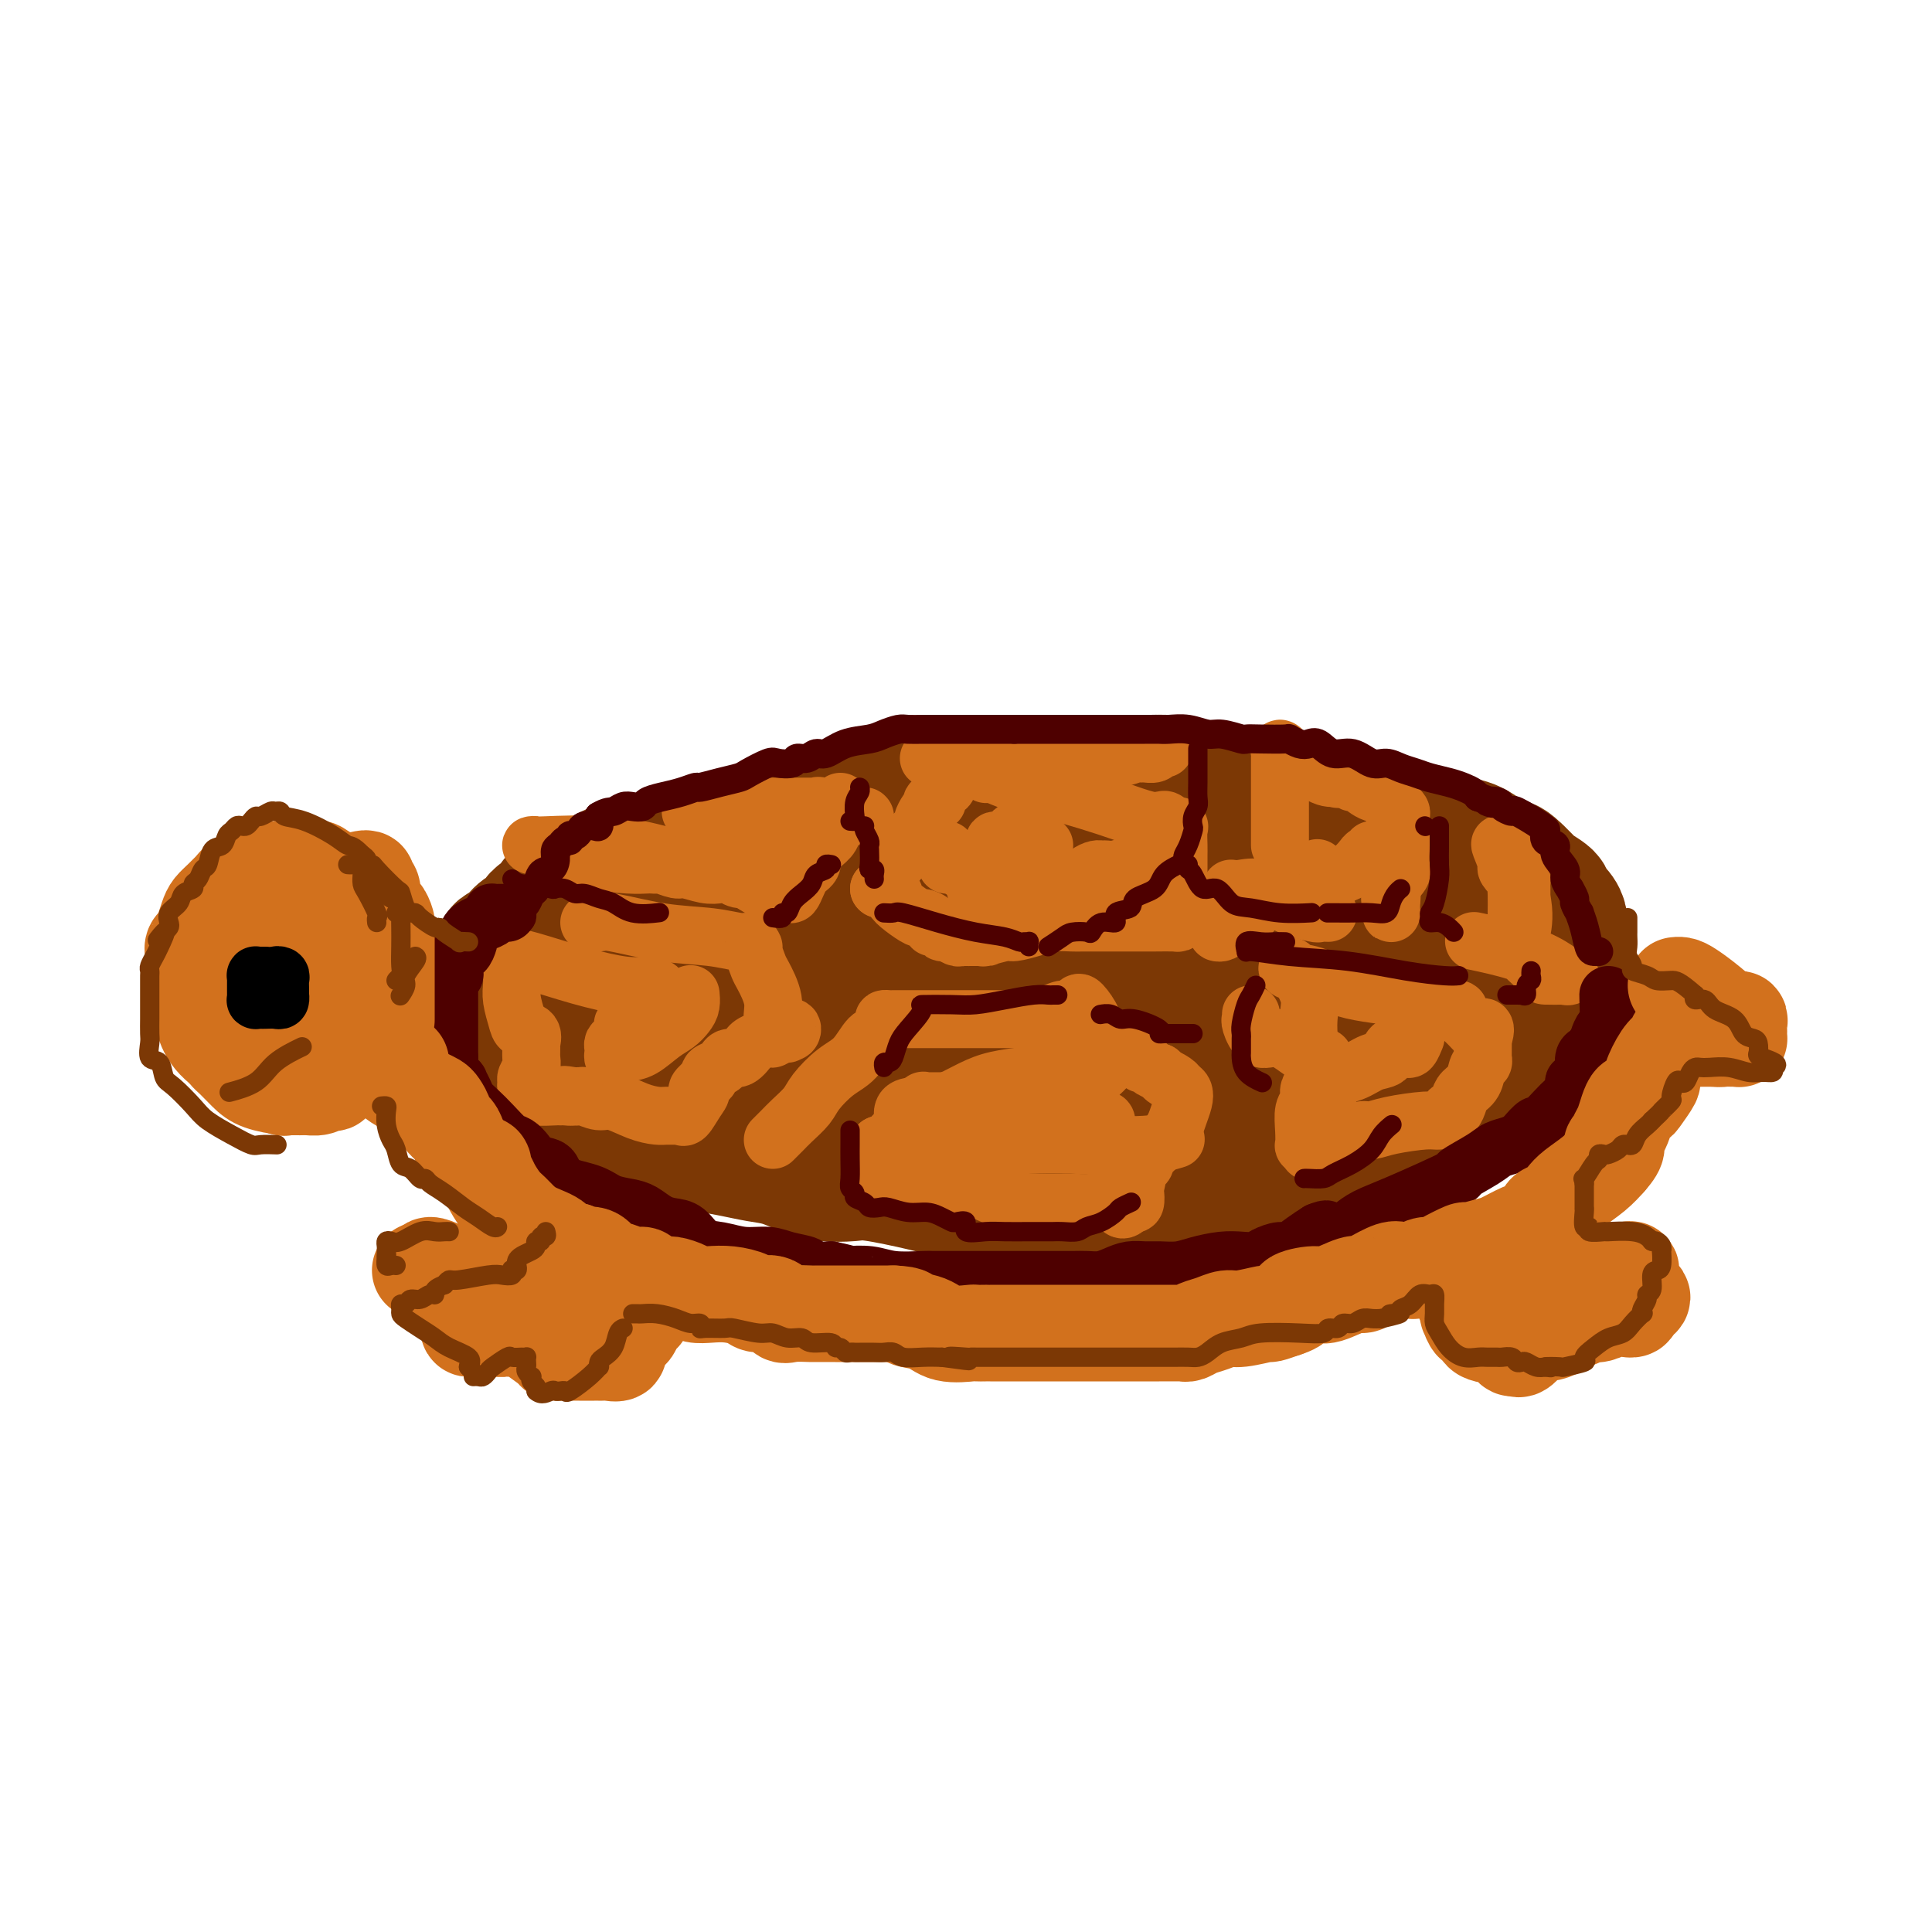 <svg viewBox='0 0 400 400' version='1.1' xmlns='http://www.w3.org/2000/svg' xmlns:xlink='http://www.w3.org/1999/xlink'><g fill='none' stroke='rgb(124,56,5)' stroke-width='28' stroke-linecap='round' stroke-linejoin='round'><path d='M203,167c-0.335,-0.000 -0.670,-0.000 -1,0c-0.330,0.000 -0.656,0.000 -1,0c-0.344,-0.000 -0.707,-0.000 -1,0c-0.293,0.000 -0.516,0.000 -1,0c-0.484,-0.000 -1.228,-0.000 -2,0c-0.772,0.000 -1.572,0.000 -2,0c-0.428,-0.000 -0.486,-0.000 -1,0c-0.514,0.000 -1.486,0.000 -2,0c-0.514,-0.000 -0.569,-0.001 -1,0c-0.431,0.001 -1.236,0.004 -2,0c-0.764,-0.004 -1.487,-0.016 -2,0c-0.513,0.016 -0.816,0.059 -1,0c-0.184,-0.059 -0.250,-0.218 -1,0c-0.750,0.218 -2.184,0.815 -3,1c-0.816,0.185 -1.014,-0.041 -2,0c-0.986,0.041 -2.762,0.350 -4,1c-1.238,0.650 -1.940,1.642 -3,2c-1.060,0.358 -2.480,0.081 -4,0c-1.520,-0.081 -3.142,0.034 -4,0c-0.858,-0.034 -0.953,-0.216 -2,0c-1.047,0.216 -3.045,0.831 -4,1c-0.955,0.169 -0.868,-0.110 -2,0c-1.132,0.110 -3.484,0.607 -5,1c-1.516,0.393 -2.196,0.683 -3,1c-0.804,0.317 -1.732,0.662 -3,1c-1.268,0.338 -2.876,0.668 -4,1c-1.124,0.332 -1.765,0.666 -3,1c-1.235,0.334 -3.063,0.667 -4,1c-0.937,0.333 -0.982,0.667 -2,1c-1.018,0.333 -3.009,0.667 -5,1'/><path d='M128,180c-3.951,1.412 -1.827,1.442 -2,2c-0.173,0.558 -2.642,1.645 -4,2c-1.358,0.355 -1.604,-0.022 -2,0c-0.396,0.022 -0.942,0.444 -2,1c-1.058,0.556 -2.629,1.248 -3,2c-0.371,0.752 0.458,1.566 0,2c-0.458,0.434 -2.202,0.489 -3,1c-0.798,0.511 -0.652,1.479 -1,2c-0.348,0.521 -1.192,0.594 -2,1c-0.808,0.406 -1.579,1.146 -2,2c-0.421,0.854 -0.491,1.824 -1,2c-0.509,0.176 -1.457,-0.440 -2,0c-0.543,0.440 -0.681,1.938 -1,3c-0.319,1.062 -0.817,1.689 -1,2c-0.183,0.311 -0.050,0.305 0,1c0.050,0.695 0.016,2.090 0,3c-0.016,0.910 -0.013,1.336 0,2c0.013,0.664 0.036,1.565 0,2c-0.036,0.435 -0.130,0.405 0,1c0.130,0.595 0.485,1.817 1,3c0.515,1.183 1.190,2.327 2,3c0.810,0.673 1.754,0.873 3,2c1.246,1.127 2.794,3.180 4,4c1.206,0.820 2.070,0.408 3,1c0.930,0.592 1.925,2.190 3,3c1.075,0.810 2.230,0.833 3,1c0.770,0.167 1.155,0.478 2,1c0.845,0.522 2.151,1.256 4,2c1.849,0.744 4.243,1.498 6,2c1.757,0.502 2.879,0.751 4,1'/><path d='M137,234c5.048,2.107 5.167,1.873 6,2c0.833,0.127 2.379,0.615 4,1c1.621,0.385 3.317,0.667 5,1c1.683,0.333 3.353,0.717 5,1c1.647,0.283 3.270,0.466 5,1c1.730,0.534 3.565,1.417 5,2c1.435,0.583 2.468,0.864 4,1c1.532,0.136 3.563,0.128 5,0c1.437,-0.128 2.280,-0.374 5,0c2.720,0.374 7.317,1.368 10,2c2.683,0.632 3.452,0.901 6,1c2.548,0.099 6.873,0.026 10,0c3.127,-0.026 5.055,-0.007 7,0c1.945,0.007 3.908,0.002 6,0c2.092,-0.002 4.313,-0.001 6,0c1.687,0.001 2.841,0.001 4,0c1.159,-0.001 2.323,-0.004 3,0c0.677,0.004 0.868,0.016 2,0c1.132,-0.016 3.205,-0.058 5,0c1.795,0.058 3.311,0.218 5,0c1.689,-0.218 3.551,-0.814 5,-1c1.449,-0.186 2.487,0.038 4,0c1.513,-0.038 3.502,-0.336 5,-1c1.498,-0.664 2.504,-1.693 3,-2c0.496,-0.307 0.480,0.107 1,0c0.520,-0.107 1.576,-0.736 2,-1c0.424,-0.264 0.216,-0.165 1,0c0.784,0.165 2.561,0.395 4,0c1.439,-0.395 2.541,-1.414 4,-2c1.459,-0.586 3.274,-0.739 5,-1c1.726,-0.261 3.363,-0.631 5,-1'/><path d='M284,237c6.802,-1.747 4.307,-1.613 4,-2c-0.307,-0.387 1.573,-1.293 3,-2c1.427,-0.707 2.401,-1.214 4,-2c1.599,-0.786 3.823,-1.849 5,-3c1.177,-1.151 1.308,-2.389 2,-3c0.692,-0.611 1.944,-0.596 3,-1c1.056,-0.404 1.917,-1.226 3,-2c1.083,-0.774 2.388,-1.501 3,-2c0.612,-0.499 0.530,-0.770 1,-1c0.470,-0.230 1.493,-0.418 2,-1c0.507,-0.582 0.499,-1.559 1,-2c0.501,-0.441 1.510,-0.346 2,-1c0.490,-0.654 0.461,-2.058 1,-3c0.539,-0.942 1.646,-1.422 2,-2c0.354,-0.578 -0.045,-1.255 0,-2c0.045,-0.745 0.534,-1.560 1,-2c0.466,-0.440 0.910,-0.507 1,-1c0.090,-0.493 -0.172,-1.413 0,-2c0.172,-0.587 0.778,-0.843 1,-1c0.222,-0.157 0.059,-0.216 0,-1c-0.059,-0.784 -0.015,-2.293 0,-3c0.015,-0.707 0.003,-0.612 0,-1c-0.003,-0.388 0.005,-1.260 0,-2c-0.005,-0.740 -0.023,-1.349 0,-2c0.023,-0.651 0.086,-1.344 0,-2c-0.086,-0.656 -0.323,-1.274 -1,-2c-0.677,-0.726 -1.795,-1.559 -2,-2c-0.205,-0.441 0.502,-0.489 0,-1c-0.502,-0.511 -2.212,-1.484 -3,-2c-0.788,-0.516 -0.654,-0.576 -1,-1c-0.346,-0.424 -1.173,-1.212 -2,-2'/><path d='M314,181c-1.866,-1.907 -2.032,-1.676 -3,-2c-0.968,-0.324 -2.738,-1.205 -4,-2c-1.262,-0.795 -2.016,-1.504 -4,-2c-1.984,-0.496 -5.198,-0.777 -7,-1c-1.802,-0.223 -2.194,-0.387 -3,-1c-0.806,-0.613 -2.028,-1.674 -4,-2c-1.972,-0.326 -4.694,0.083 -7,0c-2.306,-0.083 -4.194,-0.660 -6,-1c-1.806,-0.340 -3.529,-0.445 -6,-1c-2.471,-0.555 -5.689,-1.560 -8,-2c-2.311,-0.440 -3.716,-0.314 -6,-1c-2.284,-0.686 -5.447,-2.184 -8,-3c-2.553,-0.816 -4.495,-0.950 -6,-1c-1.505,-0.050 -2.573,-0.014 -3,0c-0.427,0.014 -0.214,0.007 0,0'/><path d='M194,170c-0.035,0.445 -0.071,0.890 0,1c0.071,0.110 0.248,-0.114 2,0c1.752,0.114 5.077,0.566 8,1c2.923,0.434 5.443,0.848 9,1c3.557,0.152 8.149,0.040 12,0c3.851,-0.040 6.960,-0.008 11,0c4.040,0.008 9.011,-0.009 12,0c2.989,0.009 3.997,0.043 5,0c1.003,-0.043 2.002,-0.163 3,0c0.998,0.163 1.995,0.610 3,1c1.005,0.390 2.016,0.725 3,1c0.984,0.275 1.940,0.491 3,1c1.060,0.509 2.225,1.312 4,2c1.775,0.688 4.159,1.261 6,2c1.841,0.739 3.137,1.646 4,2c0.863,0.354 1.293,0.157 2,1c0.707,0.843 1.692,2.727 3,4c1.308,1.273 2.939,1.936 4,3c1.061,1.064 1.551,2.528 2,3c0.449,0.472 0.856,-0.048 1,0c0.144,0.048 0.025,0.665 0,1c-0.025,0.335 0.045,0.388 0,1c-0.045,0.612 -0.205,1.783 -1,2c-0.795,0.217 -2.223,-0.519 -4,0c-1.777,0.519 -3.901,2.294 -6,3c-2.099,0.706 -4.171,0.345 -8,1c-3.829,0.655 -9.414,2.328 -15,4'/><path d='M257,205c-5.462,1.238 -2.618,0.332 -4,1c-1.382,0.668 -6.990,2.911 -10,4c-3.010,1.089 -3.421,1.024 -4,1c-0.579,-0.024 -1.327,-0.006 -2,0c-0.673,0.006 -1.270,0.002 -2,0c-0.730,-0.002 -1.591,-0.000 -3,0c-1.409,0.000 -3.366,0.000 -6,0c-2.634,-0.000 -5.946,-0.000 -10,0c-4.054,0.000 -8.851,0.000 -13,0c-4.149,-0.000 -7.650,-0.000 -11,0c-3.350,0.000 -6.547,0.000 -10,0c-3.453,-0.000 -7.160,-0.000 -10,0c-2.840,0.000 -4.813,0.000 -8,0c-3.187,-0.000 -7.589,-0.000 -10,0c-2.411,0.000 -2.832,0.000 -3,0c-0.168,-0.000 -0.084,-0.000 0,0'/><path d='M140,213c0.874,0.516 1.749,1.032 3,2c1.251,0.968 2.879,2.388 5,3c2.121,0.612 4.736,0.416 7,1c2.264,0.584 4.177,1.946 7,3c2.823,1.054 6.555,1.799 10,2c3.445,0.201 6.602,-0.141 11,0c4.398,0.141 10.037,0.766 15,1c4.963,0.234 9.249,0.077 15,0c5.751,-0.077 12.967,-0.073 18,0c5.033,0.073 7.885,0.216 12,0c4.115,-0.216 9.494,-0.789 13,-1c3.506,-0.211 5.138,-0.058 7,0c1.862,0.058 3.953,0.023 6,0c2.047,-0.023 4.050,-0.034 6,0c1.950,0.034 3.849,0.115 6,0c2.151,-0.115 4.555,-0.424 7,-1c2.445,-0.576 4.931,-1.418 7,-2c2.069,-0.582 3.721,-0.905 5,-2c1.279,-1.095 2.185,-2.964 3,-4c0.815,-1.036 1.540,-1.241 2,-2c0.460,-0.759 0.657,-2.072 1,-3c0.343,-0.928 0.832,-1.471 1,-2c0.168,-0.529 0.013,-1.045 0,-2c-0.013,-0.955 0.114,-2.351 0,-3c-0.114,-0.649 -0.469,-0.551 -1,-1c-0.531,-0.449 -1.237,-1.444 -2,-2c-0.763,-0.556 -1.583,-0.671 -2,-1c-0.417,-0.329 -0.431,-0.872 -1,-1c-0.569,-0.128 -1.692,0.158 -3,0c-1.308,-0.158 -2.802,-0.759 -5,-1c-2.198,-0.241 -5.099,-0.120 -8,0'/><path d='M285,197c-4.788,-0.223 -8.757,-0.280 -13,-1c-4.243,-0.720 -8.758,-2.102 -13,-3c-4.242,-0.898 -8.210,-1.312 -12,-2c-3.790,-0.688 -7.400,-1.649 -10,-2c-2.600,-0.351 -4.188,-0.091 -6,0c-1.812,0.091 -3.847,0.014 -6,0c-2.153,-0.014 -4.423,0.034 -7,0c-2.577,-0.034 -5.461,-0.150 -8,0c-2.539,0.150 -4.732,0.566 -7,1c-2.268,0.434 -4.611,0.886 -7,1c-2.389,0.114 -4.823,-0.109 -7,0c-2.177,0.109 -4.096,0.552 -6,1c-1.904,0.448 -3.791,0.902 -6,1c-2.209,0.098 -4.740,-0.158 -7,0c-2.260,0.158 -4.251,0.732 -6,1c-1.749,0.268 -3.257,0.229 -7,0c-3.743,-0.229 -9.721,-0.650 -13,-1c-3.279,-0.350 -3.859,-0.630 -5,-1c-1.141,-0.370 -2.842,-0.831 -4,-1c-1.158,-0.169 -1.773,-0.045 -2,0c-0.227,0.045 -0.065,0.013 0,0c0.065,-0.013 0.032,-0.006 0,0'/><path d='M130,193c-0.151,0.187 -0.303,0.375 -1,1c-0.697,0.625 -1.941,1.688 -3,3c-1.059,1.312 -1.934,2.872 -3,4c-1.066,1.128 -2.323,1.823 -3,3c-0.677,1.177 -0.772,2.838 -1,4c-0.228,1.162 -0.587,1.827 -1,3c-0.413,1.173 -0.880,2.854 0,4c0.880,1.146 3.109,1.756 4,2c0.891,0.244 0.446,0.122 0,0'/></g>
<g fill='none' stroke='rgb(210,113,29)' stroke-width='12' stroke-linecap='round' stroke-linejoin='round'><path d='M196,162c0.122,0.447 0.244,0.894 0,1c-0.244,0.106 -0.854,-0.130 -1,0c-0.146,0.130 0.171,0.627 0,1c-0.171,0.373 -0.830,0.621 -1,1c-0.170,0.379 0.148,0.888 0,1c-0.148,0.112 -0.761,-0.174 -1,0c-0.239,0.174 -0.102,0.806 0,1c0.102,0.194 0.169,-0.051 0,0c-0.169,0.051 -0.574,0.399 -1,1c-0.426,0.601 -0.873,1.457 -1,2c-0.127,0.543 0.067,0.774 0,1c-0.067,0.226 -0.396,0.446 -1,1c-0.604,0.554 -1.482,1.441 -2,2c-0.518,0.559 -0.675,0.789 -1,1c-0.325,0.211 -0.818,0.403 -1,1c-0.182,0.597 -0.052,1.599 0,2c0.052,0.401 0.026,0.200 0,0'/><path d='M182,184c0.000,0.000 0.100,0.100 0.1,0.1'/><path d='M182,184c0.186,-0.095 0.372,-0.189 1,0c0.628,0.189 1.697,0.663 2,1c0.303,0.337 -0.160,0.538 0,1c0.160,0.462 0.942,1.186 2,2c1.058,0.814 2.391,1.720 3,2c0.609,0.280 0.492,-0.064 1,0c0.508,0.064 1.641,0.538 2,1c0.359,0.462 -0.055,0.912 0,1c0.055,0.088 0.578,-0.187 1,0c0.422,0.187 0.743,0.835 1,1c0.257,0.165 0.450,-0.152 1,0c0.550,0.152 1.457,0.773 2,1c0.543,0.227 0.723,0.061 1,0c0.277,-0.061 0.652,-0.016 1,0c0.348,0.016 0.671,0.004 1,0c0.329,-0.004 0.666,-0.001 1,0c0.334,0.001 0.667,0.001 1,0'/><path d='M203,194c1.524,0.138 1.335,-0.018 1,0c-0.335,0.018 -0.814,0.211 0,0c0.814,-0.211 2.922,-0.827 4,-1c1.078,-0.173 1.128,0.097 2,0c0.872,-0.097 2.567,-0.562 4,-1c1.433,-0.438 2.604,-0.849 4,-1c1.396,-0.151 3.018,-0.040 4,0c0.982,0.040 1.324,0.011 2,0c0.676,-0.011 1.684,-0.003 2,0c0.316,0.003 -0.062,0.001 0,0c0.062,-0.001 0.563,-0.000 1,0c0.437,0.000 0.811,0.001 2,0c1.189,-0.001 3.194,-0.003 5,0c1.806,0.003 3.412,0.010 5,0c1.588,-0.010 3.158,-0.039 4,0c0.842,0.039 0.958,0.144 1,0c0.042,-0.144 0.011,-0.539 0,-1c-0.011,-0.461 -0.003,-0.989 0,-2c0.003,-1.011 0.002,-2.506 0,-4'/><path d='M244,184c0.155,-1.694 0.041,-2.428 0,-3c-0.041,-0.572 -0.011,-0.981 0,-1c0.011,-0.019 0.003,0.353 0,0c-0.003,-0.353 0.001,-1.429 0,-2c-0.001,-0.571 -0.006,-0.636 0,-1c0.006,-0.364 0.022,-1.025 0,-2c-0.022,-0.975 -0.083,-2.262 0,-3c0.083,-0.738 0.309,-0.925 0,-1c-0.309,-0.075 -1.155,-0.037 -2,0'/><path d='M242,171c-0.599,-2.121 -1.097,-0.923 -3,-1c-1.903,-0.077 -5.213,-1.428 -10,-3c-4.787,-1.572 -11.053,-3.366 -14,-4c-2.947,-0.634 -2.576,-0.110 -5,-1c-2.424,-0.890 -7.644,-3.194 -10,-4c-2.356,-0.806 -1.848,-0.113 -1,0c0.848,0.113 2.036,-0.354 3,0c0.964,0.354 1.704,1.530 2,2c0.296,0.470 0.148,0.235 0,0'/><path d='M213,172c-0.240,0.063 -0.481,0.126 -1,0c-0.519,-0.126 -1.317,-0.440 -2,0c-0.683,0.440 -1.252,1.635 -2,2c-0.748,0.365 -1.675,-0.098 -2,0c-0.325,0.098 -0.048,0.758 0,1c0.048,0.242 -0.134,0.065 0,0c0.134,-0.065 0.586,-0.017 1,0c0.414,0.017 0.792,0.005 1,0c0.208,-0.005 0.245,-0.001 1,0c0.755,0.001 2.227,0.000 3,0c0.773,-0.000 0.846,-0.000 1,0c0.154,0.000 0.388,0.000 1,0c0.612,-0.000 1.604,-0.000 2,0c0.396,0.000 0.198,0.000 0,0'/><path d='M242,177c0.103,-0.091 0.207,-0.182 -1,0c-1.207,0.182 -3.724,0.637 -5,1c-1.276,0.363 -1.311,0.633 -2,1c-0.689,0.367 -2.033,0.832 -3,1c-0.967,0.168 -1.559,0.038 -2,0c-0.441,-0.038 -0.732,0.017 -1,0c-0.268,-0.017 -0.513,-0.106 -1,0c-0.487,0.106 -1.214,0.409 -2,1c-0.786,0.591 -1.630,1.472 -3,2c-1.370,0.528 -3.267,0.702 -5,1c-1.733,0.298 -3.302,0.718 -5,1c-1.698,0.282 -3.526,0.426 -5,1c-1.474,0.574 -2.594,1.577 -3,2c-0.406,0.423 -0.099,0.267 0,0c0.099,-0.267 -0.012,-0.646 0,-1c0.012,-0.354 0.147,-0.683 0,-1c-0.147,-0.317 -0.575,-0.621 -1,-1c-0.425,-0.379 -0.845,-0.833 -1,-1c-0.155,-0.167 -0.044,-0.048 0,0c0.044,0.048 0.022,0.024 0,0'/><path d='M199,180c-0.732,-0.447 -1.464,-0.894 -2,-1c-0.536,-0.106 -0.876,0.129 -1,0c-0.124,-0.129 -0.033,-0.622 0,-1c0.033,-0.378 0.009,-0.640 0,-1c-0.009,-0.360 -0.003,-0.817 0,-1c0.003,-0.183 0.001,-0.091 0,0'/><path d='M179,169c0.000,0.000 0.100,0.100 0.1,0.1'/><path d='M174,166c0.095,0.162 0.190,0.323 0,1c-0.190,0.677 -0.664,1.869 -1,3c-0.336,1.131 -0.534,2.201 -1,3c-0.466,0.799 -1.200,1.328 -2,2c-0.800,0.672 -1.667,1.489 -2,2c-0.333,0.511 -0.130,0.717 0,1c0.130,0.283 0.189,0.644 0,1c-0.189,0.356 -0.627,0.708 -1,1c-0.373,0.292 -0.681,0.524 -1,1c-0.319,0.476 -0.648,1.195 -1,2c-0.352,0.805 -0.727,1.695 -1,2c-0.273,0.305 -0.443,0.027 -1,0c-0.557,-0.027 -1.500,0.199 -2,0c-0.500,-0.199 -0.558,-0.823 -1,-1c-0.442,-0.177 -1.269,0.092 -2,0c-0.731,-0.092 -1.365,-0.546 -2,-1'/><path d='M156,183c-1.214,-0.552 -0.750,-0.931 -1,-1c-0.250,-0.069 -1.216,0.174 -2,0c-0.784,-0.174 -1.388,-0.764 -2,-1c-0.612,-0.236 -1.232,-0.120 -2,0c-0.768,0.120 -1.683,0.242 -3,0c-1.317,-0.242 -3.036,-0.849 -4,-1c-0.964,-0.151 -1.174,0.156 -2,0c-0.826,-0.156 -2.269,-0.773 -3,-1c-0.731,-0.227 -0.749,-0.063 -1,0c-0.251,0.063 -0.733,0.024 -1,0c-0.267,-0.024 -0.319,-0.035 -1,0c-0.681,0.035 -1.990,0.114 -4,0c-2.010,-0.114 -4.720,-0.422 -8,-1c-3.280,-0.578 -7.131,-1.424 -9,-2c-1.869,-0.576 -1.758,-0.880 -2,-1c-0.242,-0.120 -0.838,-0.056 -1,0c-0.162,0.056 0.111,0.103 3,0c2.889,-0.103 8.393,-0.358 13,0c4.607,0.358 8.317,1.327 11,2c2.683,0.673 4.338,1.049 5,1c0.662,-0.049 0.331,-0.525 0,-1'/><path d='M142,177c5.046,0.318 1.661,0.115 1,0c-0.661,-0.115 1.401,-0.140 3,0c1.599,0.140 2.733,0.445 5,0c2.267,-0.445 5.665,-1.639 8,-2c2.335,-0.361 3.605,0.110 4,0c0.395,-0.110 -0.085,-0.802 0,-1c0.085,-0.198 0.733,0.099 1,0c0.267,-0.099 0.151,-0.594 0,-1c-0.151,-0.406 -0.338,-0.722 0,-1c0.338,-0.278 1.202,-0.519 2,-1c0.798,-0.481 1.531,-1.201 2,-2c0.469,-0.799 0.676,-1.678 1,-2c0.324,-0.322 0.766,-0.086 1,0c0.234,0.086 0.261,0.023 0,0c-0.261,-0.023 -0.812,-0.006 -1,0c-0.188,0.006 -0.015,0.002 -1,0c-0.985,-0.002 -3.128,-0.000 -4,0c-0.872,0.000 -0.473,-0.001 -1,0c-0.527,0.001 -1.978,0.004 -3,0c-1.022,-0.004 -1.614,-0.015 -2,0c-0.386,0.015 -0.567,0.056 -1,0c-0.433,-0.056 -1.116,-0.207 -2,0c-0.884,0.207 -1.967,0.774 -3,1c-1.033,0.226 -2.017,0.113 -3,0'/><path d='M149,168c-4.321,0.155 -4.625,0.042 -5,0c-0.375,-0.042 -0.821,-0.012 -1,0c-0.179,0.012 -0.089,0.006 0,0'/><path d='M122,191c0.740,0.055 1.480,0.110 2,0c0.520,-0.110 0.822,-0.384 3,0c2.178,0.384 6.234,1.427 10,2c3.766,0.573 7.243,0.676 10,1c2.757,0.324 4.795,0.868 6,1c1.205,0.132 1.578,-0.147 2,0c0.422,0.147 0.891,0.720 1,1c0.109,0.280 -0.144,0.268 0,1c0.144,0.732 0.685,2.210 1,3c0.315,0.790 0.404,0.892 1,2c0.596,1.108 1.699,3.221 2,5c0.301,1.779 -0.200,3.222 0,4c0.200,0.778 1.100,0.889 2,1'/><path d='M162,212c1.444,2.719 2.054,1.517 2,1c-0.054,-0.517 -0.772,-0.350 -1,0c-0.228,0.350 0.034,0.881 0,1c-0.034,0.119 -0.363,-0.174 -1,0c-0.637,0.174 -1.581,0.815 -2,1c-0.419,0.185 -0.314,-0.086 -1,0c-0.686,0.086 -2.162,0.530 -3,1c-0.838,0.470 -1.037,0.966 -1,1c0.037,0.034 0.309,-0.394 0,0c-0.309,0.394 -1.201,1.611 -2,2c-0.799,0.389 -1.505,-0.051 -2,0c-0.495,0.051 -0.777,0.592 -1,1c-0.223,0.408 -0.386,0.684 -1,1c-0.614,0.316 -1.680,0.672 -2,1c-0.320,0.328 0.106,0.627 0,1c-0.106,0.373 -0.745,0.821 -1,1c-0.255,0.179 -0.128,0.090 0,0'/><path d='M146,224c-2.670,2.237 -1.344,1.829 -1,2c0.344,0.171 -0.292,0.921 -1,2c-0.708,1.079 -1.487,2.486 -2,3c-0.513,0.514 -0.761,0.136 -1,0c-0.239,-0.136 -0.469,-0.030 -1,0c-0.531,0.030 -1.362,-0.015 -2,0c-0.638,0.015 -1.081,0.091 -2,0c-0.919,-0.091 -2.312,-0.350 -4,-1c-1.688,-0.650 -3.671,-1.691 -5,-2c-1.329,-0.309 -2.006,0.113 -3,0c-0.994,-0.113 -2.306,-0.761 -3,-1c-0.694,-0.239 -0.770,-0.068 -1,0c-0.230,0.068 -0.615,0.034 -1,0'/><path d='M119,227c-3.740,-0.619 -1.591,-0.165 -1,0c0.591,0.165 -0.377,0.041 -1,0c-0.623,-0.041 -0.903,0.000 -1,0c-0.097,-0.000 -0.012,-0.042 -1,0c-0.988,0.042 -3.050,0.167 -4,0c-0.950,-0.167 -0.787,-0.625 -1,-1c-0.213,-0.375 -0.803,-0.666 -1,-1c-0.197,-0.334 0.000,-0.709 0,-1c-0.000,-0.291 -0.197,-0.497 0,-1c0.197,-0.503 0.787,-1.305 1,-2c0.213,-0.695 0.050,-1.285 0,-2c-0.050,-0.715 0.012,-1.555 0,-2c-0.012,-0.445 -0.098,-0.496 0,-1c0.098,-0.504 0.380,-1.461 0,-2c-0.380,-0.539 -1.422,-0.658 -2,-1c-0.578,-0.342 -0.691,-0.906 -1,-2c-0.309,-1.094 -0.814,-2.717 -1,-4c-0.186,-1.283 -0.052,-2.225 0,-3c0.052,-0.775 0.021,-1.383 0,-2c-0.021,-0.617 -0.032,-1.242 0,-2c0.032,-0.758 0.108,-1.649 0,-2c-0.108,-0.351 -0.399,-0.160 0,0c0.399,0.160 1.488,0.290 4,1c2.512,0.710 6.445,1.999 10,3c3.555,1.001 6.730,1.715 9,2c2.270,0.285 3.635,0.143 5,0'/><path d='M134,204c4.331,0.799 1.159,0.795 0,1c-1.159,0.205 -0.303,0.618 0,1c0.303,0.382 0.054,0.733 0,1c-0.054,0.267 0.087,0.449 0,1c-0.087,0.551 -0.401,1.470 -1,2c-0.599,0.530 -1.484,0.671 -2,1c-0.516,0.329 -0.664,0.848 -1,1c-0.336,0.152 -0.861,-0.061 -1,0c-0.139,0.061 0.106,0.397 0,1c-0.106,0.603 -0.565,1.471 -1,2c-0.435,0.529 -0.846,0.717 -1,1c-0.154,0.283 -0.050,0.661 0,1c0.050,0.339 0.046,0.640 0,1c-0.046,0.360 -0.133,0.780 0,1c0.133,0.220 0.486,0.239 1,0c0.514,-0.239 1.188,-0.735 2,-1c0.812,-0.265 1.762,-0.297 3,-1c1.238,-0.703 2.762,-2.077 4,-3c1.238,-0.923 2.188,-1.397 3,-2c0.812,-0.603 1.486,-1.337 2,-2c0.514,-0.663 0.869,-1.255 1,-2c0.131,-0.745 0.037,-1.641 0,-2c-0.037,-0.359 -0.019,-0.179 0,0'/><path d='M160,236c0.348,-0.350 0.696,-0.700 1,-1c0.304,-0.300 0.562,-0.549 1,-1c0.438,-0.451 1.054,-1.105 2,-2c0.946,-0.895 2.221,-2.030 3,-3c0.779,-0.970 1.063,-1.775 2,-3c0.937,-1.225 2.528,-2.871 4,-4c1.472,-1.129 2.824,-1.742 4,-3c1.176,-1.258 2.174,-3.160 3,-4c0.826,-0.840 1.478,-0.617 2,-1c0.522,-0.383 0.913,-1.370 1,-2c0.087,-0.630 -0.131,-0.901 0,-1c0.131,-0.099 0.609,-0.027 1,0c0.391,0.027 0.695,0.007 1,0c0.305,-0.007 0.612,-0.002 1,0c0.388,0.002 0.856,0.001 2,0c1.144,-0.001 2.964,-0.000 5,0c2.036,0.000 4.288,0.000 7,0c2.712,-0.000 5.884,-0.000 8,0c2.116,0.000 3.176,0.000 4,0c0.824,-0.000 1.412,-0.000 2,0'/><path d='M214,211c5.229,-0.398 2.802,-0.894 2,-1c-0.802,-0.106 0.021,0.179 1,0c0.979,-0.179 2.113,-0.822 3,-1c0.887,-0.178 1.528,0.108 2,0c0.472,-0.108 0.777,-0.611 1,-1c0.223,-0.389 0.365,-0.663 1,0c0.635,0.663 1.763,2.264 2,3c0.237,0.736 -0.418,0.606 0,1c0.418,0.394 1.907,1.310 4,3c2.093,1.690 4.788,4.154 6,5c1.212,0.846 0.942,0.074 1,0c0.058,-0.074 0.445,0.550 1,1c0.555,0.450 1.277,0.725 2,1'/><path d='M240,222c2.747,2.345 1.115,1.208 1,1c-0.115,-0.208 1.287,0.513 2,1c0.713,0.487 0.737,0.741 1,1c0.263,0.259 0.764,0.524 1,1c0.236,0.476 0.208,1.165 0,2c-0.208,0.835 -0.594,1.817 -1,3c-0.406,1.183 -0.830,2.566 -2,4c-1.170,1.434 -3.084,2.918 -4,4c-0.916,1.082 -0.833,1.761 -1,2c-0.167,0.239 -0.583,0.036 -1,1c-0.417,0.964 -0.833,3.093 -1,4c-0.167,0.907 -0.083,0.590 0,1c0.083,0.410 0.167,1.546 0,2c-0.167,0.454 -0.583,0.227 -1,0'/><path d='M234,249c-1.966,2.784 -1.880,0.744 -3,0c-1.120,-0.744 -3.446,-0.193 -5,0c-1.554,0.193 -2.335,0.027 -4,0c-1.665,-0.027 -4.214,0.085 -7,0c-2.786,-0.085 -5.807,-0.366 -8,-1c-2.193,-0.634 -3.556,-1.619 -4,-2c-0.444,-0.381 0.030,-0.158 -1,0c-1.030,0.158 -3.566,0.249 -5,0c-1.434,-0.249 -1.768,-0.840 -3,-1c-1.232,-0.160 -3.364,0.110 -5,0c-1.636,-0.110 -2.778,-0.602 -4,-1c-1.222,-0.398 -2.524,-0.702 -3,-1c-0.476,-0.298 -0.128,-0.588 0,-1c0.128,-0.412 0.034,-0.945 0,-1c-0.034,-0.055 -0.009,0.370 0,0c0.009,-0.370 0.003,-1.534 0,-2c-0.003,-0.466 -0.001,-0.233 0,0'/><path d='M187,231c-0.067,-0.310 -0.133,-0.620 0,-1c0.133,-0.380 0.466,-0.831 2,-1c1.534,-0.169 4.271,-0.056 7,-1c2.729,-0.944 5.451,-2.947 9,-4c3.549,-1.053 7.924,-1.158 11,-2c3.076,-0.842 4.851,-2.422 6,-3c1.149,-0.578 1.671,-0.156 2,0c0.329,0.156 0.466,0.045 1,0c0.534,-0.045 1.466,-0.025 2,0c0.534,0.025 0.669,0.054 1,0c0.331,-0.054 0.858,-0.191 1,0c0.142,0.191 -0.099,0.709 0,1c0.099,0.291 0.539,0.354 0,1c-0.539,0.646 -2.057,1.875 -3,3c-0.943,1.125 -1.311,2.148 -2,3c-0.689,0.852 -1.698,1.535 -2,2c-0.302,0.465 0.105,0.712 0,1c-0.105,0.288 -0.722,0.617 0,1c0.722,0.383 2.782,0.820 4,1c1.218,0.180 1.594,0.104 2,0c0.406,-0.104 0.841,-0.234 1,0c0.159,0.234 0.043,0.832 0,1c-0.043,0.168 -0.012,-0.095 0,0c0.012,0.095 0.006,0.547 0,1'/><path d='M229,234c0.898,1.166 -0.356,1.582 -1,2c-0.644,0.418 -0.677,0.839 -1,1c-0.323,0.161 -0.934,0.061 -1,0c-0.066,-0.061 0.413,-0.085 0,0c-0.413,0.085 -1.719,0.278 -3,0c-1.281,-0.278 -2.536,-1.027 -4,-2c-1.464,-0.973 -3.136,-2.170 -5,-3c-1.864,-0.830 -3.919,-1.294 -6,-2c-2.081,-0.706 -4.187,-1.653 -6,-2c-1.813,-0.347 -3.333,-0.093 -4,0c-0.667,0.093 -0.480,0.025 -1,0c-0.520,-0.025 -1.745,-0.008 -2,0c-0.255,0.008 0.462,0.007 0,0c-0.462,-0.007 -2.102,-0.020 -3,0c-0.898,0.020 -1.053,0.072 -1,0c0.053,-0.072 0.313,-0.267 0,0c-0.313,0.267 -1.200,0.995 -2,2c-0.800,1.005 -1.514,2.287 -2,3c-0.486,0.713 -0.743,0.856 -1,1'/><path d='M186,234c-1.547,1.621 -2.415,2.673 -3,3c-0.585,0.327 -0.889,-0.070 -1,0c-0.111,0.070 -0.030,0.606 0,1c0.030,0.394 0.008,0.644 0,1c-0.008,0.356 -0.002,0.816 0,1c0.002,0.184 0.001,0.092 0,0'/><path d='M182,237c0.109,0.001 0.219,0.001 2,0c1.781,-0.001 5.235,-0.004 9,0c3.765,0.004 7.843,0.015 13,0c5.157,-0.015 11.393,-0.056 17,0c5.607,0.056 10.587,0.207 14,0c3.413,-0.207 5.261,-0.774 6,-1c0.739,-0.226 0.370,-0.113 0,0'/><path d='M259,210c0.037,0.406 0.075,0.813 0,1c-0.075,0.187 -0.262,0.155 0,1c0.262,0.845 0.974,2.566 2,3c1.026,0.434 2.366,-0.421 4,0c1.634,0.421 3.562,2.116 5,3c1.438,0.884 2.387,0.956 3,1c0.613,0.044 0.890,0.060 1,0c0.110,-0.060 0.054,-0.196 0,0c-0.054,0.196 -0.104,0.724 0,1c0.104,0.276 0.364,0.299 0,1c-0.364,0.701 -1.351,2.081 -2,3c-0.649,0.919 -0.958,1.378 -1,2c-0.042,0.622 0.184,1.406 0,2c-0.184,0.594 -0.779,0.996 -1,2c-0.221,1.004 -0.070,2.609 0,4c0.070,1.391 0.057,2.567 0,3c-0.057,0.433 -0.159,0.124 0,0c0.159,-0.124 0.580,-0.062 1,0'/><path d='M271,237c-0.224,2.788 0.216,0.758 1,0c0.784,-0.758 1.911,-0.246 3,0c1.089,0.246 2.139,0.224 3,0c0.861,-0.224 1.532,-0.651 2,-1c0.468,-0.349 0.734,-0.619 1,-1c0.266,-0.381 0.532,-0.872 1,-1c0.468,-0.128 1.138,0.107 2,0c0.862,-0.107 1.915,-0.555 4,-1c2.085,-0.445 5.203,-0.888 7,-1c1.797,-0.112 2.275,0.108 3,0c0.725,-0.108 1.699,-0.543 2,-1c0.301,-0.457 -0.070,-0.936 0,-1c0.070,-0.064 0.582,0.288 1,0c0.418,-0.288 0.743,-1.215 1,-2c0.257,-0.785 0.447,-1.429 1,-2c0.553,-0.571 1.469,-1.069 2,-2c0.531,-0.931 0.678,-2.294 1,-3c0.322,-0.706 0.818,-0.753 1,-1c0.182,-0.247 0.049,-0.693 0,-1c-0.049,-0.307 -0.013,-0.474 0,-1c0.013,-0.526 0.004,-1.411 0,-2c-0.004,-0.589 -0.001,-0.883 0,-1c0.001,-0.117 0.001,-0.059 0,0'/><path d='M307,215c1.199,-3.112 -0.305,-2.393 -1,-2c-0.695,0.393 -0.582,0.461 -1,0c-0.418,-0.461 -1.367,-1.450 -2,-2c-0.633,-0.550 -0.951,-0.660 -1,-1c-0.049,-0.340 0.169,-0.911 0,-1c-0.169,-0.089 -0.726,0.303 -2,0c-1.274,-0.303 -3.267,-1.301 -7,-2c-3.733,-0.699 -9.207,-1.098 -13,-2c-3.793,-0.902 -5.904,-2.308 -8,-3c-2.096,-0.692 -4.176,-0.671 -5,-1c-0.824,-0.329 -0.392,-1.009 0,-1c0.392,0.009 0.745,0.705 1,1c0.255,0.295 0.411,0.187 1,1c0.589,0.813 1.611,2.546 2,4c0.389,1.454 0.146,2.627 0,4c-0.146,1.373 -0.194,2.945 0,5c0.194,2.055 0.629,4.592 1,6c0.371,1.408 0.677,1.688 1,2c0.323,0.312 0.661,0.656 1,1'/><path d='M274,224c1.346,3.649 1.210,1.273 2,0c0.790,-1.273 2.507,-1.442 4,-2c1.493,-0.558 2.763,-1.505 4,-2c1.237,-0.495 2.439,-0.540 3,-1c0.561,-0.460 0.479,-1.337 1,-2c0.521,-0.663 1.646,-1.113 2,-1c0.354,0.113 -0.063,0.791 0,1c0.063,0.209 0.605,-0.049 1,0c0.395,0.049 0.642,0.405 1,0c0.358,-0.405 0.827,-1.571 1,-2c0.173,-0.429 0.049,-0.123 0,0c-0.049,0.123 -0.025,0.061 0,0'/><path d='M295,206c-0.431,0.006 -0.862,0.012 -2,0c-1.138,-0.012 -2.985,-0.042 -4,0c-1.015,0.042 -1.200,0.156 -2,0c-0.800,-0.156 -2.215,-0.580 -3,-1c-0.785,-0.420 -0.938,-0.834 -1,-1c-0.062,-0.166 -0.031,-0.083 0,0'/><path d='M265,175c-0.000,-0.230 -0.000,-0.461 0,-1c0.000,-0.539 0.000,-1.387 0,-3c-0.000,-1.613 -0.001,-3.992 0,-6c0.001,-2.008 0.004,-3.645 0,-5c-0.004,-1.355 -0.015,-2.426 0,-3c0.015,-0.574 0.056,-0.649 0,-1c-0.056,-0.351 -0.209,-0.977 0,-1c0.209,-0.023 0.781,0.558 1,1c0.219,0.442 0.086,0.746 1,1c0.914,0.254 2.874,0.460 4,1c1.126,0.540 1.419,1.415 2,2c0.581,0.585 1.452,0.882 2,1c0.548,0.118 0.774,0.059 1,0'/><path d='M276,161c1.880,0.614 1.080,0.149 1,0c-0.080,-0.149 0.562,0.020 1,0c0.438,-0.020 0.674,-0.228 1,0c0.326,0.228 0.741,0.892 1,1c0.259,0.108 0.361,-0.339 1,0c0.639,0.339 1.816,1.463 3,2c1.184,0.537 2.373,0.487 3,1c0.627,0.513 0.690,1.591 1,2c0.310,0.409 0.868,0.151 1,0c0.132,-0.151 -0.161,-0.195 0,0c0.161,0.195 0.775,0.627 1,1c0.225,0.373 0.060,0.685 0,1c-0.060,0.315 -0.016,0.632 0,1c0.016,0.368 0.004,0.788 0,1c-0.004,0.212 0.001,0.216 0,1c-0.001,0.784 -0.008,2.347 0,3c0.008,0.653 0.030,0.395 0,1c-0.030,0.605 -0.113,2.073 0,3c0.113,0.927 0.423,1.312 0,2c-0.423,0.688 -1.577,1.679 -2,3c-0.423,1.321 -0.114,2.971 0,4c0.114,1.029 0.033,1.437 0,1c-0.033,-0.437 -0.016,-1.718 0,-3'/><path d='M288,186c-0.045,2.399 0.343,-1.105 0,-4c-0.343,-2.895 -1.416,-5.183 -2,-6c-0.584,-0.817 -0.681,-0.164 -1,0c-0.319,0.164 -0.862,-0.159 -1,0c-0.138,0.159 0.129,0.802 0,1c-0.129,0.198 -0.654,-0.048 -1,0c-0.346,0.048 -0.514,0.391 -1,1c-0.486,0.609 -1.291,1.486 -2,2c-0.709,0.514 -1.322,0.666 -2,1c-0.678,0.334 -1.422,0.849 -2,1c-0.578,0.151 -0.990,-0.063 -1,0c-0.010,0.063 0.382,0.401 0,0c-0.382,-0.401 -1.538,-1.543 -2,-2c-0.462,-0.457 -0.231,-0.228 0,0'/><path d='M314,192c0.002,-0.297 0.003,-0.595 0,-1c-0.003,-0.405 -0.012,-0.919 0,-2c0.012,-1.081 0.044,-2.730 0,-4c-0.044,-1.270 -0.165,-2.161 0,-3c0.165,-0.839 0.617,-1.624 0,-3c-0.617,-1.376 -2.302,-3.342 -3,-4c-0.698,-0.658 -0.407,-0.009 0,1c0.407,1.009 0.932,2.378 1,3c0.068,0.622 -0.322,0.496 0,1c0.322,0.504 1.354,1.636 2,2c0.646,0.364 0.905,-0.041 1,0c0.095,0.041 0.025,0.526 0,1c-0.025,0.474 -0.007,0.935 0,1c0.007,0.065 0.002,-0.267 0,0c-0.002,0.267 -0.001,1.134 0,2'/><path d='M315,186c0.684,3.105 0.393,5.368 0,7c-0.393,1.632 -0.889,2.633 0,4c0.889,1.367 3.164,3.100 4,4c0.836,0.900 0.232,0.968 1,1c0.768,0.032 2.909,0.027 4,0c1.091,-0.027 1.132,-0.078 1,0c-0.132,0.078 -0.436,0.283 -1,0c-0.564,-0.283 -1.388,-1.055 -3,-2c-1.612,-0.945 -4.011,-2.062 -7,-3c-2.989,-0.938 -6.568,-1.697 -8,-2c-1.432,-0.303 -0.716,-0.152 0,0'/><path d='M275,189c-0.881,-0.036 -1.762,-0.073 -2,0c-0.238,0.073 0.167,0.254 -1,0c-1.167,-0.254 -3.907,-0.944 -6,-2c-2.093,-1.056 -3.540,-2.479 -5,-3c-1.460,-0.521 -2.931,-0.140 -4,0c-1.069,0.140 -1.734,0.040 -2,0c-0.266,-0.040 -0.133,-0.020 0,0'/><path d='M256,189c-0.234,0.225 -0.468,0.451 -1,1c-0.532,0.549 -1.363,1.423 -2,2c-0.637,0.577 -1.081,0.859 -1,1c0.081,0.141 0.688,0.143 1,0c0.313,-0.143 0.331,-0.430 1,-1c0.669,-0.570 1.988,-1.423 3,-2c1.012,-0.577 1.718,-0.879 2,-1c0.282,-0.121 0.141,-0.060 0,0'/><path d='M241,155c-0.363,-0.114 -0.725,-0.228 -1,0c-0.275,0.228 -0.461,0.797 -1,1c-0.539,0.203 -1.431,0.040 -2,0c-0.569,-0.040 -0.814,0.042 -1,0c-0.186,-0.042 -0.314,-0.207 -1,0c-0.686,0.207 -1.929,0.788 -4,1c-2.071,0.212 -4.969,0.057 -9,0c-4.031,-0.057 -9.194,-0.015 -13,0c-3.806,0.015 -6.256,0.004 -9,0c-2.744,-0.004 -5.784,-0.001 -7,0c-1.216,0.001 -0.608,0.001 0,0'/></g>
<g fill='none' stroke='rgb(78,0,0)' stroke-width='4' stroke-linecap='round' stroke-linejoin='round'><path d='M106,182c0.482,0.415 0.965,0.829 2,1c1.035,0.171 2.623,0.097 3,0c0.377,-0.097 -0.457,-0.218 0,0c0.457,0.218 2.205,0.776 3,1c0.795,0.224 0.639,0.116 1,0c0.361,-0.116 1.240,-0.240 2,0c0.760,0.240 1.401,0.842 2,1c0.599,0.158 1.156,-0.129 2,0c0.844,0.129 1.975,0.676 3,1c1.025,0.324 1.945,0.427 3,1c1.055,0.573 2.246,1.616 4,2c1.754,0.384 4.073,0.110 5,0c0.927,-0.110 0.464,-0.055 0,0'/><path d='M160,190c0.871,0.126 1.742,0.252 2,0c0.258,-0.252 -0.095,-0.882 0,-1c0.095,-0.118 0.640,0.277 1,0c0.360,-0.277 0.535,-1.226 1,-2c0.465,-0.774 1.220,-1.374 2,-2c0.780,-0.626 1.586,-1.278 2,-2c0.414,-0.722 0.437,-1.514 1,-2c0.563,-0.486 1.666,-0.666 2,-1c0.334,-0.334 -0.102,-0.821 0,-1c0.102,-0.179 0.744,-0.051 1,0c0.256,0.051 0.128,0.026 0,0'/><path d='M176,170c0.415,0.036 0.829,0.073 1,0c0.171,-0.073 0.098,-0.254 0,-1c-0.098,-0.746 -0.222,-2.056 0,-3c0.222,-0.944 0.791,-1.524 1,-2c0.209,-0.476 0.060,-0.850 0,-1c-0.060,-0.150 -0.030,-0.075 0,0'/><path d='M179,171c-0.113,0.224 -0.226,0.449 0,1c0.226,0.551 0.792,1.430 1,2c0.208,0.570 0.060,0.831 0,1c-0.060,0.169 -0.030,0.244 0,1c0.030,0.756 0.061,2.192 0,3c-0.061,0.808 -0.212,0.987 0,1c0.212,0.013 0.789,-0.141 1,0c0.211,0.141 0.057,0.576 0,1c-0.057,0.424 -0.016,0.835 0,1c0.016,0.165 0.008,0.082 0,0'/><path d='M183,189c0.778,0.046 1.555,0.092 2,0c0.445,-0.092 0.557,-0.322 2,0c1.443,0.322 4.218,1.197 7,2c2.782,0.803 5.572,1.536 8,2c2.428,0.464 4.493,0.659 6,1c1.507,0.341 2.456,0.827 3,1c0.544,0.173 0.682,0.033 1,0c0.318,-0.033 0.817,0.043 1,0c0.183,-0.043 0.049,-0.204 0,0c-0.049,0.204 -0.014,0.773 0,1c0.014,0.227 0.007,0.114 0,0'/><path d='M217,196c1.127,-0.737 2.254,-1.473 3,-2c0.746,-0.527 1.112,-0.843 2,-1c0.888,-0.157 2.298,-0.154 3,0c0.702,0.154 0.697,0.460 1,0c0.303,-0.460 0.915,-1.684 2,-2c1.085,-0.316 2.644,0.278 3,0c0.356,-0.278 -0.492,-1.429 0,-2c0.492,-0.571 2.325,-0.563 3,-1c0.675,-0.437 0.192,-1.319 1,-2c0.808,-0.681 2.907,-1.162 4,-2c1.093,-0.838 1.179,-2.033 2,-3c0.821,-0.967 2.377,-1.705 3,-2c0.623,-0.295 0.311,-0.148 0,0'/><path d='M245,178c-0.083,-0.282 -0.167,-0.565 0,-1c0.167,-0.435 0.584,-1.023 1,-2c0.416,-0.977 0.829,-2.344 1,-3c0.171,-0.656 0.098,-0.601 0,-1c-0.098,-0.399 -0.222,-1.252 0,-2c0.222,-0.748 0.792,-1.390 1,-2c0.208,-0.610 0.056,-1.189 0,-2c-0.056,-0.811 -0.015,-1.853 0,-3c0.015,-1.147 0.004,-2.398 0,-3c-0.004,-0.602 -0.001,-0.553 0,-1c0.001,-0.447 0.000,-1.390 0,-2c-0.000,-0.610 -0.000,-0.889 0,-1c0.000,-0.111 0.000,-0.056 0,0'/><path d='M246,179c-0.072,0.407 -0.144,0.813 0,1c0.144,0.187 0.504,0.154 1,1c0.496,0.846 1.126,2.570 2,3c0.874,0.430 1.990,-0.435 3,0c1.010,0.435 1.914,2.169 3,3c1.086,0.831 2.353,0.759 4,1c1.647,0.241 3.674,0.796 6,1c2.326,0.204 4.950,0.058 6,0c1.050,-0.058 0.525,-0.029 0,0'/><path d='M275,189c-0.162,0.001 -0.324,0.002 0,0c0.324,-0.002 1.133,-0.006 2,0c0.867,0.006 1.790,0.023 3,0c1.210,-0.023 2.706,-0.087 4,0c1.294,0.087 2.385,0.324 3,0c0.615,-0.324 0.752,-1.211 1,-2c0.248,-0.789 0.605,-1.482 1,-2c0.395,-0.518 0.827,-0.862 1,-1c0.173,-0.138 0.086,-0.069 0,0'/><path d='M295,171c0.000,0.000 0.100,0.100 0.1,0.1'/><path d='M298,171c0.006,1.292 0.012,2.584 0,4c-0.012,1.416 -0.041,2.957 0,4c0.041,1.043 0.153,1.590 0,3c-0.153,1.410 -0.571,3.683 -1,5c-0.429,1.317 -0.869,1.676 -1,2c-0.131,0.324 0.045,0.612 0,1c-0.045,0.388 -0.313,0.875 0,1c0.313,0.125 1.208,-0.111 2,0c0.792,0.111 1.483,0.568 2,1c0.517,0.432 0.862,0.838 1,1c0.138,0.162 0.069,0.081 0,0'/><path d='M312,206c0.342,0.001 0.684,0.002 1,0c0.316,-0.002 0.605,-0.007 1,0c0.395,0.007 0.894,0.027 1,0c0.106,-0.027 -0.182,-0.101 0,0c0.182,0.101 0.833,0.377 1,0c0.167,-0.377 -0.151,-1.408 0,-2c0.151,-0.592 0.773,-0.746 1,-1c0.227,-0.254 0.061,-0.607 0,-1c-0.061,-0.393 -0.017,-0.827 0,-1c0.017,-0.173 0.009,-0.087 0,0'/><path d='M302,202c-0.645,0.058 -1.291,0.116 -3,0c-1.709,-0.116 -4.482,-0.407 -8,-1c-3.518,-0.593 -7.782,-1.487 -12,-2c-4.218,-0.513 -8.389,-0.645 -12,-1c-3.611,-0.355 -6.661,-0.932 -8,-1c-1.339,-0.068 -0.968,0.374 -1,0c-0.032,-0.374 -0.467,-1.564 0,-2c0.467,-0.436 1.837,-0.117 3,0c1.163,0.117 2.121,0.031 3,0c0.879,-0.031 1.680,-0.009 2,0c0.320,0.009 0.160,0.004 0,0'/><path d='M260,204c-0.340,0.726 -0.679,1.452 -1,2c-0.321,0.548 -0.622,0.919 -1,2c-0.378,1.081 -0.833,2.871 -1,4c-0.167,1.129 -0.045,1.596 0,2c0.045,0.404 0.013,0.744 0,1c-0.013,0.256 -0.006,0.426 0,1c0.006,0.574 0.013,1.552 0,2c-0.013,0.448 -0.045,0.368 0,1c0.045,0.632 0.166,1.978 1,3c0.834,1.022 2.381,1.721 3,2c0.619,0.279 0.309,0.140 0,0'/><path d='M270,244c0.119,-0.019 0.238,-0.038 1,0c0.762,0.038 2.168,0.134 3,0c0.832,-0.134 1.092,-0.499 2,-1c0.908,-0.501 2.464,-1.140 4,-2c1.536,-0.860 3.051,-1.942 4,-3c0.949,-1.058 1.332,-2.093 2,-3c0.668,-0.907 1.619,-1.688 2,-2c0.381,-0.312 0.190,-0.156 0,0'/><path d='M247,214c-0.333,0.000 -0.667,0.000 -1,0c-0.333,-0.000 -0.666,-0.000 -1,0c-0.334,0.000 -0.669,0.000 -1,0c-0.331,-0.000 -0.659,-0.002 -1,0c-0.341,0.002 -0.696,0.007 -1,0c-0.304,-0.007 -0.557,-0.025 -1,0c-0.443,0.025 -1.077,0.094 -1,0c0.077,-0.094 0.864,-0.351 0,-1c-0.864,-0.649 -3.381,-1.691 -5,-2c-1.619,-0.309 -2.341,0.113 -3,0c-0.659,-0.113 -1.254,-0.761 -2,-1c-0.746,-0.239 -1.642,-0.068 -2,0c-0.358,0.068 -0.179,0.034 0,0'/><path d='M219,206c-0.363,-0.006 -0.726,-0.012 -1,0c-0.274,0.012 -0.461,0.042 -1,0c-0.539,-0.042 -1.432,-0.155 -3,0c-1.568,0.155 -3.811,0.578 -6,1c-2.189,0.422 -4.323,0.844 -6,1c-1.677,0.156 -2.897,0.047 -5,0c-2.103,-0.047 -5.088,-0.030 -6,0c-0.912,0.030 0.250,0.075 0,1c-0.250,0.925 -1.913,2.730 -3,4c-1.087,1.270 -1.598,2.004 -2,3c-0.402,0.996 -0.696,2.253 -1,3c-0.304,0.747 -0.618,0.984 -1,1c-0.382,0.016 -0.834,-0.188 -1,0c-0.166,0.188 -0.048,0.768 0,1c0.048,0.232 0.024,0.116 0,0'/><path d='M176,234c-0.001,0.259 -0.001,0.517 0,1c0.001,0.483 0.005,1.190 0,2c-0.005,0.810 -0.017,1.723 0,3c0.017,1.277 0.064,2.919 0,4c-0.064,1.081 -0.239,1.600 0,2c0.239,0.400 0.894,0.682 1,1c0.106,0.318 -0.335,0.673 0,1c0.335,0.327 1.446,0.628 2,1c0.554,0.372 0.549,0.817 1,1c0.451,0.183 1.356,0.104 2,0c0.644,-0.104 1.027,-0.235 2,0c0.973,0.235 2.535,0.834 4,1c1.465,0.166 2.832,-0.101 4,0c1.168,0.101 2.138,0.571 3,1c0.862,0.429 1.616,0.819 2,1c0.384,0.181 0.397,0.154 1,0c0.603,-0.154 1.796,-0.433 2,0c0.204,0.433 -0.580,1.580 0,2c0.580,0.420 2.526,0.113 4,0c1.474,-0.113 2.477,-0.030 4,0c1.523,0.030 3.567,0.009 5,0c1.433,-0.009 2.256,-0.006 3,0c0.744,0.006 1.409,0.014 2,0c0.591,-0.014 1.108,-0.049 2,0c0.892,0.049 2.160,0.182 3,0c0.840,-0.182 1.252,-0.679 2,-1c0.748,-0.321 1.833,-0.464 3,-1c1.167,-0.536 2.416,-1.463 3,-2c0.584,-0.537 0.503,-0.683 1,-1c0.497,-0.317 1.570,-0.805 2,-1c0.430,-0.195 0.215,-0.098 0,0'/></g>
<g fill='none' stroke='rgb(78,0,0)' stroke-width='12' stroke-linecap='round' stroke-linejoin='round'><path d='M105,189c-0.339,0.002 -0.678,0.003 -1,0c-0.322,-0.003 -0.628,-0.012 -1,0c-0.372,0.012 -0.810,0.045 -1,0c-0.190,-0.045 -0.132,-0.167 0,0c0.132,0.167 0.336,0.622 0,1c-0.336,0.378 -1.214,0.677 -2,1c-0.786,0.323 -1.481,0.669 -2,1c-0.519,0.331 -0.861,0.648 -1,1c-0.139,0.352 -0.075,0.739 0,1c0.075,0.261 0.160,0.398 0,1c-0.160,0.602 -0.565,1.671 -1,2c-0.435,0.329 -0.900,-0.081 -1,0c-0.100,0.081 0.166,0.651 0,1c-0.166,0.349 -0.762,0.475 -1,1c-0.238,0.525 -0.116,1.450 0,2c0.116,0.550 0.227,0.725 0,1c-0.227,0.275 -0.793,0.649 -1,1c-0.207,0.351 -0.055,0.679 0,1c0.055,0.321 0.015,0.637 0,1c-0.015,0.363 -0.004,0.774 0,1c0.004,0.226 0.001,0.268 0,1c-0.001,0.732 -0.000,2.155 0,3c0.000,0.845 0.000,1.113 0,2c-0.000,0.887 -0.000,2.392 0,3c0.000,0.608 0.000,0.317 0,1c-0.000,0.683 -0.000,2.338 0,3c0.000,0.662 0.000,0.331 0,0'/><path d='M93,219c-0.198,3.444 -0.194,2.053 0,2c0.194,-0.053 0.576,1.232 1,2c0.424,0.768 0.889,1.020 1,1c0.111,-0.020 -0.133,-0.312 0,0c0.133,0.312 0.644,1.229 1,2c0.356,0.771 0.556,1.396 1,2c0.444,0.604 1.130,1.187 2,2c0.870,0.813 1.922,1.857 3,3c1.078,1.143 2.180,2.384 3,3c0.820,0.616 1.357,0.606 2,1c0.643,0.394 1.393,1.194 2,2c0.607,0.806 1.071,1.620 2,2c0.929,0.380 2.325,0.326 3,1c0.675,0.674 0.631,2.078 2,3c1.369,0.922 4.151,1.364 6,2c1.849,0.636 2.763,1.466 4,2c1.237,0.534 2.796,0.771 4,1c1.204,0.229 2.054,0.450 3,1c0.946,0.550 1.988,1.428 3,2c1.012,0.572 1.995,0.837 3,1c1.005,0.163 2.033,0.225 3,1c0.967,0.775 1.874,2.263 3,3c1.126,0.737 2.470,0.722 4,1c1.530,0.278 3.244,0.849 5,1c1.756,0.151 3.553,-0.117 5,0c1.447,0.117 2.542,0.619 4,1c1.458,0.381 3.277,0.641 4,1c0.723,0.359 0.349,0.817 1,1c0.651,0.183 2.325,0.092 4,0'/><path d='M172,263c4.897,1.016 3.639,1.057 4,1c0.361,-0.057 2.340,-0.211 4,0c1.660,0.211 3.000,0.789 5,1c2.000,0.211 4.662,0.057 6,0c1.338,-0.057 1.354,-0.015 2,0c0.646,0.015 1.921,0.004 4,0c2.079,-0.004 4.960,-0.001 6,0c1.040,0.001 0.237,0.000 1,0c0.763,-0.000 3.090,-0.000 4,0c0.910,0.000 0.402,0.000 1,0c0.598,-0.000 2.302,0.000 3,0c0.698,-0.000 0.388,-0.000 1,0c0.612,0.000 2.145,0.001 3,0c0.855,-0.001 1.033,-0.003 2,0c0.967,0.003 2.723,0.011 4,0c1.277,-0.011 2.074,-0.041 3,0c0.926,0.041 1.979,0.154 3,0c1.021,-0.154 2.009,-0.577 3,-1c0.991,-0.423 1.986,-0.848 3,-1c1.014,-0.152 2.049,-0.030 3,0c0.951,0.030 1.819,-0.031 3,0c1.181,0.031 2.677,0.152 4,0c1.323,-0.152 2.475,-0.579 4,-1c1.525,-0.421 3.424,-0.835 5,-1c1.576,-0.165 2.830,-0.081 4,0c1.170,0.081 2.256,0.159 3,0c0.744,-0.159 1.147,-0.557 2,-1c0.853,-0.443 2.156,-0.933 3,-1c0.844,-0.067 1.227,0.290 2,0c0.773,-0.290 1.935,-1.226 3,-2c1.065,-0.774 2.032,-1.387 3,-2'/><path d='M273,255c2.306,-0.938 1.572,-0.282 2,0c0.428,0.282 2.019,0.190 3,0c0.981,-0.190 1.351,-0.479 2,-1c0.649,-0.521 1.578,-1.273 3,-2c1.422,-0.727 3.339,-1.427 7,-3c3.661,-1.573 9.067,-4.018 11,-5c1.933,-0.982 0.392,-0.501 1,-1c0.608,-0.499 3.366,-1.978 5,-3c1.634,-1.022 2.144,-1.589 3,-2c0.856,-0.411 2.059,-0.668 3,-1c0.941,-0.332 1.621,-0.739 2,-1c0.379,-0.261 0.459,-0.374 1,-1c0.541,-0.626 1.545,-1.763 2,-2c0.455,-0.237 0.361,0.428 1,0c0.639,-0.428 2.012,-1.947 3,-3c0.988,-1.053 1.593,-1.640 2,-2c0.407,-0.360 0.617,-0.492 1,-1c0.383,-0.508 0.940,-1.393 1,-2c0.060,-0.607 -0.376,-0.935 0,-1c0.376,-0.065 1.564,0.134 2,0c0.436,-0.134 0.120,-0.599 0,-1c-0.120,-0.401 -0.043,-0.737 0,-1c0.043,-0.263 0.053,-0.452 0,-1c-0.053,-0.548 -0.168,-1.455 0,-2c0.168,-0.545 0.619,-0.727 1,-1c0.381,-0.273 0.690,-0.636 1,-1'/><path d='M330,217c1.110,-2.029 0.886,-1.601 1,-2c0.114,-0.399 0.566,-1.623 1,-2c0.434,-0.377 0.848,0.095 1,-1c0.152,-1.095 0.041,-3.756 0,-5c-0.041,-1.244 -0.012,-1.070 0,-1c0.012,0.070 0.006,0.035 0,0'/></g>
<g fill='none' stroke='rgb(78,0,0)' stroke-width='6' stroke-linecap='round' stroke-linejoin='round'><path d='M107,191c0.424,-0.302 0.849,-0.605 1,-1c0.151,-0.395 0.029,-0.884 0,-1c-0.029,-0.116 0.034,0.140 0,0c-0.034,-0.140 -0.165,-0.675 0,-1c0.165,-0.325 0.625,-0.439 1,-1c0.375,-0.561 0.665,-1.567 1,-2c0.335,-0.433 0.716,-0.291 1,-1c0.284,-0.709 0.471,-2.270 1,-3c0.529,-0.730 1.398,-0.631 2,-1c0.602,-0.369 0.936,-1.208 1,-2c0.064,-0.792 -0.141,-1.537 0,-2c0.141,-0.463 0.629,-0.645 1,-1c0.371,-0.355 0.624,-0.882 1,-1c0.376,-0.118 0.873,0.175 1,0c0.127,-0.175 -0.117,-0.818 0,-1c0.117,-0.182 0.595,0.096 1,0c0.405,-0.096 0.735,-0.567 1,-1c0.265,-0.433 0.463,-0.827 1,-1c0.537,-0.173 1.414,-0.123 2,0c0.586,0.123 0.882,0.321 1,0c0.118,-0.321 0.059,-1.160 0,-2'/><path d='M124,169c1.820,-1.095 2.370,-0.832 3,-1c0.630,-0.168 1.340,-0.766 2,-1c0.660,-0.234 1.271,-0.104 2,0c0.729,0.104 1.576,0.182 2,0c0.424,-0.182 0.426,-0.622 1,-1c0.574,-0.378 1.720,-0.693 3,-1c1.280,-0.307 2.693,-0.607 4,-1c1.307,-0.393 2.508,-0.877 3,-1c0.492,-0.123 0.275,0.117 1,0c0.725,-0.117 2.391,-0.592 4,-1c1.609,-0.408 3.160,-0.749 4,-1c0.840,-0.251 0.970,-0.411 2,-1c1.030,-0.589 2.961,-1.607 4,-2c1.039,-0.393 1.185,-0.162 2,0c0.815,0.162 2.300,0.256 3,0c0.700,-0.256 0.615,-0.860 1,-1c0.385,-0.140 1.240,0.184 2,0c0.760,-0.184 1.424,-0.875 2,-1c0.576,-0.125 1.064,0.317 2,0c0.936,-0.317 2.319,-1.391 4,-2c1.681,-0.609 3.661,-0.752 5,-1c1.339,-0.248 2.036,-0.602 3,-1c0.964,-0.398 2.195,-0.839 3,-1c0.805,-0.161 1.184,-0.043 2,0c0.816,0.043 2.070,0.012 3,0c0.930,-0.012 1.536,-0.003 2,0c0.464,0.003 0.784,0.001 2,0c1.216,-0.001 3.326,-0.000 5,0c1.674,0.000 2.912,0.000 4,0c1.088,-0.000 2.025,-0.000 3,0c0.975,0.000 1.987,0.000 3,0'/><path d='M210,151c4.187,-0.000 2.655,-0.000 3,0c0.345,0.000 2.569,0.000 4,0c1.431,-0.000 2.071,-0.000 3,0c0.929,0.000 2.148,0.000 3,0c0.852,-0.000 1.336,-0.001 4,0c2.664,0.001 7.508,0.004 10,0c2.492,-0.004 2.633,-0.016 3,0c0.367,0.016 0.960,0.061 2,0c1.040,-0.061 2.526,-0.226 4,0c1.474,0.226 2.937,0.845 4,1c1.063,0.155 1.725,-0.154 3,0c1.275,0.154 3.163,0.772 4,1c0.837,0.228 0.622,0.065 1,0c0.378,-0.065 1.347,-0.031 3,0c1.653,0.031 3.989,0.059 5,0c1.011,-0.059 0.696,-0.204 1,0c0.304,0.204 1.228,0.756 2,1c0.772,0.244 1.393,0.178 2,0c0.607,-0.178 1.201,-0.469 2,0c0.799,0.469 1.802,1.698 3,2c1.198,0.302 2.589,-0.322 4,0c1.411,0.322 2.841,1.592 4,2c1.159,0.408 2.046,-0.045 3,0c0.954,0.045 1.974,0.590 3,1c1.026,0.410 2.057,0.687 3,1c0.943,0.313 1.797,0.661 3,1c1.203,0.339 2.755,0.668 4,1c1.245,0.332 2.181,0.666 3,1c0.819,0.334 1.520,0.667 2,1c0.480,0.333 0.740,0.667 1,1'/><path d='M306,165c5.444,1.939 2.554,1.287 2,1c-0.554,-0.287 1.228,-0.210 2,0c0.772,0.210 0.532,0.554 1,1c0.468,0.446 1.643,0.993 2,1c0.357,0.007 -0.103,-0.527 1,0c1.103,0.527 3.768,2.116 5,3c1.232,0.884 1.032,1.065 1,1c-0.032,-0.065 0.104,-0.375 0,0c-0.104,0.375 -0.450,1.437 0,2c0.450,0.563 1.694,0.628 2,1c0.306,0.372 -0.325,1.050 0,2c0.325,0.950 1.608,2.171 2,3c0.392,0.829 -0.106,1.267 0,2c0.106,0.733 0.817,1.760 1,2c0.183,0.240 -0.162,-0.305 0,0c0.162,0.305 0.831,1.462 1,2c0.169,0.538 -0.162,0.456 0,1c0.162,0.544 0.817,1.715 1,2c0.183,0.285 -0.105,-0.316 0,0c0.105,0.316 0.603,1.549 1,3c0.397,1.451 0.694,3.121 1,4c0.306,0.879 0.621,0.967 1,1c0.379,0.033 0.823,0.009 1,0c0.177,-0.009 0.089,-0.005 0,0'/></g>
<g fill='none' stroke='rgb(210,113,29)' stroke-width='20' stroke-linecap='round' stroke-linejoin='round'><path d='M83,220c-0.326,0.001 -0.652,0.001 -1,0c-0.348,-0.001 -0.720,-0.004 -1,0c-0.280,0.004 -0.470,0.015 -1,0c-0.530,-0.015 -1.400,-0.055 -2,0c-0.600,0.055 -0.930,0.207 -1,0c-0.070,-0.207 0.121,-0.773 0,-1c-0.121,-0.227 -0.554,-0.117 -1,0c-0.446,0.117 -0.904,0.239 -1,0c-0.096,-0.239 0.171,-0.838 0,-1c-0.171,-0.162 -0.778,0.115 -1,0c-0.222,-0.115 -0.058,-0.622 0,-1c0.058,-0.378 0.012,-0.626 0,-1c-0.012,-0.374 0.012,-0.874 0,-1c-0.012,-0.126 -0.060,0.121 0,0c0.060,-0.121 0.226,-0.610 0,-1c-0.226,-0.390 -0.845,-0.682 -1,-1c-0.155,-0.318 0.155,-0.663 0,-1c-0.155,-0.337 -0.773,-0.668 -1,-1c-0.227,-0.332 -0.061,-0.666 0,-1c0.061,-0.334 0.016,-0.667 0,-1c-0.016,-0.333 -0.005,-0.667 0,-1c0.005,-0.333 0.002,-0.667 0,-1'/><path d='M72,207c-0.464,-1.936 -0.125,-1.277 0,-1c0.125,0.277 0.037,0.173 0,0c-0.037,-0.173 -0.024,-0.413 0,-1c0.024,-0.587 0.058,-1.519 0,-2c-0.058,-0.481 -0.209,-0.509 0,-1c0.209,-0.491 0.778,-1.445 1,-2c0.222,-0.555 0.098,-0.712 0,-1c-0.098,-0.288 -0.170,-0.708 0,-1c0.170,-0.292 0.582,-0.457 1,-1c0.418,-0.543 0.844,-1.463 1,-2c0.156,-0.537 0.044,-0.691 0,-1c-0.044,-0.309 -0.019,-0.773 0,-1c0.019,-0.227 0.031,-0.216 0,-1c-0.031,-0.784 -0.107,-2.362 0,-3c0.107,-0.638 0.396,-0.337 0,-1c-0.396,-0.663 -1.476,-2.290 -2,-3c-0.524,-0.710 -0.493,-0.501 -1,-1c-0.507,-0.499 -1.552,-1.705 -2,-2c-0.448,-0.295 -0.297,0.320 -1,0c-0.703,-0.320 -2.259,-1.575 -3,-2c-0.741,-0.425 -0.666,-0.020 -1,0c-0.334,0.020 -1.077,-0.344 -2,0c-0.923,0.344 -2.026,1.397 -3,2c-0.974,0.603 -1.820,0.757 -3,1c-1.180,0.243 -2.695,0.576 -4,1c-1.305,0.424 -2.401,0.938 -3,1c-0.599,0.062 -0.700,-0.330 -1,0c-0.300,0.330 -0.800,1.380 -1,2c-0.200,0.620 -0.100,0.810 0,1'/><path d='M48,188c-2.502,1.371 -1.258,0.800 -1,1c0.258,0.200 -0.471,1.172 -1,2c-0.529,0.828 -0.860,1.513 -1,2c-0.140,0.487 -0.090,0.776 0,1c0.090,0.224 0.220,0.381 0,1c-0.220,0.619 -0.791,1.698 -1,2c-0.209,0.302 -0.058,-0.174 0,0c0.058,0.174 0.022,0.999 0,2c-0.022,1.001 -0.029,2.178 0,3c0.029,0.822 0.094,1.287 0,2c-0.094,0.713 -0.347,1.672 0,4c0.347,2.328 1.296,6.025 2,8c0.704,1.975 1.164,2.228 2,3c0.836,0.772 2.048,2.065 3,3c0.952,0.935 1.645,1.514 3,2c1.355,0.486 3.372,0.879 5,1c1.628,0.121 2.867,-0.031 4,0c1.133,0.031 2.160,0.245 3,0c0.840,-0.245 1.493,-0.948 2,-1c0.507,-0.052 0.868,0.548 1,0c0.132,-0.548 0.035,-2.245 0,-4c-0.035,-1.755 -0.010,-3.569 0,-5c0.010,-1.431 0.003,-2.479 0,-4c-0.003,-1.521 -0.003,-3.513 0,-5c0.003,-1.487 0.009,-2.467 0,-3c-0.009,-0.533 -0.033,-0.617 0,-1c0.033,-0.383 0.124,-1.065 0,-2c-0.124,-0.935 -0.464,-2.124 -1,-3c-0.536,-0.876 -1.268,-1.438 -2,-2'/><path d='M66,195c-0.951,-4.895 -1.828,-2.632 -3,-2c-1.172,0.632 -2.639,-0.365 -4,-1c-1.361,-0.635 -2.614,-0.906 -4,-1c-1.386,-0.094 -2.903,-0.009 -4,0c-1.097,0.009 -1.772,-0.058 -2,0c-0.228,0.058 -0.009,0.240 -1,1c-0.991,0.760 -3.191,2.096 -4,3c-0.809,0.904 -0.228,1.376 0,2c0.228,0.624 0.101,1.401 0,3c-0.101,1.599 -0.178,4.022 0,6c0.178,1.978 0.610,3.512 2,5c1.390,1.488 3.737,2.931 5,4c1.263,1.069 1.440,1.765 2,2c0.560,0.235 1.502,0.010 2,0c0.498,-0.010 0.551,0.195 1,0c0.449,-0.195 1.295,-0.789 2,-1c0.705,-0.211 1.271,-0.040 2,-1c0.729,-0.960 1.621,-3.052 2,-4c0.379,-0.948 0.245,-0.750 1,-2c0.755,-1.250 2.398,-3.946 3,-5c0.602,-1.054 0.161,-0.465 0,-1c-0.161,-0.535 -0.043,-2.195 0,-3c0.043,-0.805 0.012,-0.755 0,-1c-0.012,-0.245 -0.003,-0.784 0,-1c0.003,-0.216 0.002,-0.108 0,0'/><path d='M75,182c0.453,-0.098 0.905,-0.196 1,0c0.095,0.196 -0.168,0.688 0,1c0.168,0.312 0.766,0.446 1,1c0.234,0.554 0.105,1.528 0,2c-0.105,0.472 -0.186,0.441 0,1c0.186,0.559 0.638,1.708 1,2c0.362,0.292 0.633,-0.275 1,0c0.367,0.275 0.830,1.390 1,2c0.170,0.610 0.045,0.714 0,1c-0.045,0.286 -0.012,0.755 0,1c0.012,0.245 0.003,0.267 0,1c-0.003,0.733 -0.001,2.178 0,3c0.001,0.822 0.000,1.023 0,2c-0.000,0.977 -0.000,2.731 0,4c0.000,1.269 0.000,2.051 0,3c-0.000,0.949 -0.000,2.063 0,3c0.000,0.937 0.000,1.696 0,2c-0.000,0.304 -0.000,0.152 0,0'/><path d='M57,187c-1.181,-0.001 -2.362,-0.002 -3,0c-0.638,0.002 -0.733,0.007 -1,0c-0.267,-0.007 -0.706,-0.024 -1,0c-0.294,0.024 -0.442,0.090 -1,0c-0.558,-0.090 -1.524,-0.336 -2,0c-0.476,0.336 -0.461,1.255 -1,2c-0.539,0.745 -1.631,1.318 -2,2c-0.369,0.682 -0.014,1.475 0,2c0.014,0.525 -0.311,0.781 0,1c0.311,0.219 1.259,0.399 2,1c0.741,0.601 1.277,1.623 2,2c0.723,0.377 1.635,0.108 2,0c0.365,-0.108 0.182,-0.054 0,0'/><path d='M63,180c-0.323,0.002 -0.645,0.004 -1,0c-0.355,-0.004 -0.741,-0.013 -1,0c-0.259,0.013 -0.389,0.050 -1,0c-0.611,-0.050 -1.703,-0.187 -3,0c-1.297,0.187 -2.798,0.697 -4,1c-1.202,0.303 -2.104,0.399 -3,1c-0.896,0.601 -1.784,1.707 -2,2c-0.216,0.293 0.240,-0.227 0,0c-0.240,0.227 -1.177,1.202 -2,2c-0.823,0.798 -1.531,1.418 -2,2c-0.469,0.582 -0.700,1.127 -1,2c-0.300,0.873 -0.669,2.075 -1,3c-0.331,0.925 -0.625,1.574 -1,2c-0.375,0.426 -0.833,0.629 -1,1c-0.167,0.371 -0.045,0.910 0,1c0.045,0.090 0.012,-0.267 0,0c-0.012,0.267 -0.004,1.160 0,2c0.004,0.840 0.004,1.629 0,2c-0.004,0.371 -0.012,0.324 0,1c0.012,0.676 0.045,2.073 0,3c-0.045,0.927 -0.168,1.383 0,2c0.168,0.617 0.628,1.396 1,2c0.372,0.604 0.658,1.032 1,2c0.342,0.968 0.741,2.476 2,4c1.259,1.524 3.377,3.064 5,4c1.623,0.936 2.749,1.267 4,2c1.251,0.733 2.625,1.866 4,3'/><path d='M57,224c2.359,1.619 1.757,1.167 2,1c0.243,-0.167 1.330,-0.049 2,0c0.670,0.049 0.923,0.030 1,0c0.077,-0.030 -0.020,-0.070 0,0c0.020,0.070 0.159,0.250 1,-1c0.841,-1.250 2.383,-3.928 3,-5c0.617,-1.072 0.308,-0.536 0,0'/><path d='M78,220c-0.069,0.471 -0.139,0.942 0,1c0.139,0.058 0.485,-0.297 1,0c0.515,0.297 1.198,1.244 2,2c0.802,0.756 1.722,1.320 3,2c1.278,0.680 2.915,1.477 4,2c1.085,0.523 1.618,0.773 2,1c0.382,0.227 0.612,0.430 1,1c0.388,0.570 0.932,1.507 1,2c0.068,0.493 -0.342,0.542 0,1c0.342,0.458 1.435,1.324 2,2c0.565,0.676 0.600,1.161 1,2c0.400,0.839 1.164,2.031 2,3c0.836,0.969 1.744,1.716 2,2c0.256,0.284 -0.139,0.105 0,0c0.139,-0.105 0.814,-0.138 1,0c0.186,0.138 -0.116,0.445 0,1c0.116,0.555 0.649,1.356 1,2c0.351,0.644 0.518,1.131 1,2c0.482,0.869 1.278,2.119 2,3c0.722,0.881 1.368,1.392 2,2c0.632,0.608 1.249,1.312 2,2c0.751,0.688 1.634,1.360 3,2c1.366,0.640 3.214,1.249 4,2c0.786,0.751 0.510,1.643 1,2c0.490,0.357 1.745,0.178 3,0'/><path d='M119,259c2.058,1.183 1.701,1.139 2,1c0.299,-0.139 1.252,-0.373 2,0c0.748,0.373 1.290,1.353 2,2c0.710,0.647 1.589,0.961 2,1c0.411,0.039 0.355,-0.196 1,0c0.645,0.196 1.992,0.822 3,1c1.008,0.178 1.677,-0.093 2,0c0.323,0.093 0.298,0.551 1,1c0.702,0.449 2.130,0.891 3,1c0.870,0.109 1.183,-0.115 2,0c0.817,0.115 2.138,0.569 3,1c0.862,0.431 1.266,0.838 2,1c0.734,0.162 1.800,0.080 3,0c1.200,-0.080 2.535,-0.157 4,0c1.465,0.157 3.062,0.550 4,1c0.938,0.450 1.219,0.958 2,1c0.781,0.042 2.061,-0.381 3,0c0.939,0.381 1.535,1.566 2,2c0.465,0.434 0.798,0.116 2,0c1.202,-0.116 3.271,-0.031 4,0c0.729,0.031 0.117,0.008 1,0c0.883,-0.008 3.260,-0.002 4,0c0.740,0.002 -0.158,0.001 0,0c0.158,-0.001 1.373,-0.000 2,0c0.627,0.000 0.667,0.000 1,0c0.333,-0.000 0.959,-0.000 1,0c0.041,0.000 -0.505,0.000 0,0c0.505,-0.000 2.059,-0.000 3,0c0.941,0.000 1.269,0.000 2,0c0.731,-0.000 1.866,-0.000 3,0'/><path d='M185,272c4.039,0.198 2.635,0.694 3,1c0.365,0.306 2.498,0.422 4,1c1.502,0.578 2.374,1.619 4,2c1.626,0.381 4.007,0.102 5,0c0.993,-0.102 0.596,-0.027 1,0c0.404,0.027 1.607,0.007 2,0c0.393,-0.007 -0.023,-0.002 0,0c0.023,0.002 0.485,0.001 1,0c0.515,-0.001 1.085,-0.000 2,0c0.915,0.000 2.177,0.000 3,0c0.823,-0.000 1.206,-0.000 2,0c0.794,0.000 1.999,0.000 3,0c1.001,-0.000 1.798,-0.000 2,0c0.202,0.000 -0.192,-0.000 0,0c0.192,0.000 0.971,0.000 2,0c1.029,-0.000 2.309,-0.000 3,0c0.691,0.000 0.794,0.000 2,0c1.206,-0.000 3.513,-0.000 5,0c1.487,0.000 2.152,0.001 4,0c1.848,-0.001 4.879,-0.003 7,0c2.121,0.003 3.334,0.012 4,0c0.666,-0.012 0.787,-0.046 1,0c0.213,0.046 0.519,0.171 1,0c0.481,-0.171 1.138,-0.638 2,-1c0.862,-0.362 1.927,-0.618 3,-1c1.073,-0.382 2.152,-0.890 3,-1c0.848,-0.110 1.464,0.177 3,0c1.536,-0.177 3.990,-0.817 5,-1c1.010,-0.183 0.574,0.091 1,0c0.426,-0.091 1.713,-0.545 3,-1'/><path d='M266,271c3.643,-1.157 1.749,-1.549 2,-2c0.251,-0.451 2.645,-0.960 4,-1c1.355,-0.040 1.669,0.388 3,0c1.331,-0.388 3.679,-1.592 5,-2c1.321,-0.408 1.615,-0.018 2,0c0.385,0.018 0.862,-0.334 2,-1c1.138,-0.666 2.938,-1.647 4,-2c1.062,-0.353 1.387,-0.080 2,0c0.613,0.080 1.513,-0.033 2,0c0.487,0.033 0.562,0.211 1,0c0.438,-0.211 1.238,-0.812 2,-1c0.762,-0.188 1.485,0.037 2,0c0.515,-0.037 0.822,-0.338 2,-1c1.178,-0.662 3.228,-1.687 4,-2c0.772,-0.313 0.265,0.085 1,0c0.735,-0.085 2.712,-0.653 4,-1c1.288,-0.347 1.887,-0.474 3,-1c1.113,-0.526 2.742,-1.451 4,-2c1.258,-0.549 2.147,-0.724 3,-1c0.853,-0.276 1.671,-0.655 2,-1c0.329,-0.345 0.169,-0.658 0,-1c-0.169,-0.342 -0.348,-0.713 0,-1c0.348,-0.287 1.223,-0.488 2,-1c0.777,-0.512 1.456,-1.333 2,-2c0.544,-0.667 0.954,-1.180 2,-2c1.046,-0.820 2.727,-1.949 4,-3c1.273,-1.051 2.136,-2.026 3,-3'/><path d='M333,240c2.560,-2.872 1.459,-3.052 1,-3c-0.459,0.052 -0.278,0.336 0,0c0.278,-0.336 0.652,-1.291 1,-2c0.348,-0.709 0.669,-1.171 1,-2c0.331,-0.829 0.671,-2.023 1,-3c0.329,-0.977 0.647,-1.736 1,-2c0.353,-0.264 0.741,-0.031 1,0c0.259,0.031 0.387,-0.138 1,-1c0.613,-0.862 1.709,-2.416 2,-3c0.291,-0.584 -0.223,-0.199 0,-1c0.223,-0.801 1.185,-2.789 2,-4c0.815,-1.211 1.484,-1.645 2,-2c0.516,-0.355 0.878,-0.631 1,-1c0.122,-0.369 0.005,-0.831 0,-1c-0.005,-0.169 0.102,-0.045 1,0c0.898,0.045 2.588,0.012 3,0c0.412,-0.012 -0.454,-0.003 0,0c0.454,0.003 2.227,0.002 4,0'/><path d='M355,215c1.896,-0.619 1.135,-0.165 1,0c-0.135,0.165 0.356,0.041 1,0c0.644,-0.041 1.441,-0.000 2,0c0.559,0.000 0.882,-0.041 1,0c0.118,0.041 0.033,0.164 0,0c-0.033,-0.164 -0.013,-0.616 0,-1c0.013,-0.384 0.020,-0.700 0,-1c-0.020,-0.300 -0.068,-0.584 0,-1c0.068,-0.416 0.250,-0.963 0,-1c-0.250,-0.037 -0.932,0.435 -2,0c-1.068,-0.435 -2.521,-1.777 -4,-3c-1.479,-1.223 -2.984,-2.328 -4,-3c-1.016,-0.672 -1.543,-0.912 -2,-1c-0.457,-0.088 -0.845,-0.025 -1,0c-0.155,0.025 -0.078,0.013 0,0'/><path d='M137,268c0.061,0.003 0.121,0.006 0,0c-0.121,-0.006 -0.425,-0.022 -1,0c-0.575,0.022 -1.421,0.082 -2,0c-0.579,-0.082 -0.890,-0.307 -1,0c-0.110,0.307 -0.019,1.147 0,2c0.019,0.853 -0.035,1.719 0,2c0.035,0.281 0.159,-0.024 0,0c-0.159,0.024 -0.601,0.378 -1,1c-0.399,0.622 -0.755,1.512 -1,2c-0.245,0.488 -0.380,0.576 -1,1c-0.620,0.424 -1.725,1.185 -2,2c-0.275,0.815 0.279,1.682 0,2c-0.279,0.318 -1.390,0.085 -2,0c-0.610,-0.085 -0.719,-0.023 -1,0c-0.281,0.023 -0.734,0.006 -1,0c-0.266,-0.006 -0.344,-0.003 -1,0c-0.656,0.003 -1.889,0.005 -3,0c-1.111,-0.005 -2.100,-0.015 -3,0c-0.900,0.015 -1.712,0.057 -2,0c-0.288,-0.057 -0.052,-0.211 -1,-1c-0.948,-0.789 -3.080,-2.211 -4,-3c-0.920,-0.789 -0.628,-0.943 -1,-1c-0.372,-0.057 -1.408,-0.015 -2,0c-0.592,0.015 -0.741,0.004 -1,0c-0.259,-0.004 -0.630,-0.002 -1,0'/><path d='M105,275c-3.379,-0.773 -1.326,-0.206 -1,0c0.326,0.206 -1.075,0.052 -2,0c-0.925,-0.052 -1.372,-0.003 -2,0c-0.628,0.003 -1.435,-0.041 -2,0c-0.565,0.041 -0.887,0.166 -1,0c-0.113,-0.166 -0.015,-0.622 0,-1c0.015,-0.378 -0.051,-0.679 0,-1c0.051,-0.321 0.220,-0.664 0,-1c-0.220,-0.336 -0.829,-0.665 -1,-1c-0.171,-0.335 0.098,-0.674 0,-1c-0.098,-0.326 -0.561,-0.637 -1,-1c-0.439,-0.363 -0.855,-0.777 -1,-1c-0.145,-0.223 -0.020,-0.256 -1,-1c-0.980,-0.744 -3.067,-2.199 -4,-3c-0.933,-0.801 -0.713,-0.946 -1,-1c-0.287,-0.054 -1.082,-0.015 -1,0c0.082,0.015 1.041,0.008 2,0'/><path d='M89,263c-0.956,-1.922 1.155,-0.726 3,0c1.845,0.726 3.425,0.983 5,1c1.575,0.017 3.143,-0.206 5,0c1.857,0.206 4.001,0.843 5,1c0.999,0.157 0.852,-0.164 1,0c0.148,0.164 0.590,0.815 1,1c0.410,0.185 0.790,-0.094 1,0c0.210,0.094 0.252,0.561 1,1c0.748,0.439 2.201,0.849 3,1c0.799,0.151 0.942,0.043 1,0c0.058,-0.043 0.029,-0.022 0,0'/><path d='M302,265c0.311,1.499 0.622,2.998 1,4c0.378,1.002 0.823,1.506 1,2c0.177,0.494 0.086,0.977 0,1c-0.086,0.023 -0.167,-0.412 0,0c0.167,0.412 0.584,1.673 1,2c0.416,0.327 0.833,-0.281 1,0c0.167,0.281 0.084,1.452 1,2c0.916,0.548 2.830,0.475 4,1c1.170,0.525 1.596,1.648 2,2c0.404,0.352 0.784,-0.066 1,0c0.216,0.066 0.266,0.618 1,0c0.734,-0.618 2.151,-2.404 3,-3c0.849,-0.596 1.130,-0.001 2,0c0.870,0.001 2.328,-0.592 3,-1c0.672,-0.408 0.558,-0.631 1,-1c0.442,-0.369 1.441,-0.884 2,-1c0.559,-0.116 0.677,0.166 1,0c0.323,-0.166 0.851,-0.780 1,-1c0.149,-0.220 -0.082,-0.045 0,0c0.082,0.045 0.476,-0.041 1,0c0.524,0.041 1.177,0.208 2,0c0.823,-0.208 1.814,-0.790 3,-1c1.186,-0.210 2.565,-0.046 3,0c0.435,0.046 -0.075,-0.026 0,0c0.075,0.026 0.736,0.150 1,0c0.264,-0.150 0.132,-0.575 0,-1'/><path d='M338,270c3.874,-1.808 1.059,-1.830 0,-2c-1.059,-0.170 -0.362,-0.490 0,-1c0.362,-0.510 0.389,-1.209 0,-2c-0.389,-0.791 -1.193,-1.674 -1,-2c0.193,-0.326 1.385,-0.096 0,0c-1.385,0.096 -5.345,0.058 -7,0c-1.655,-0.058 -1.003,-0.134 -1,0c0.003,0.134 -0.644,0.480 -1,1c-0.356,0.520 -0.423,1.214 -1,2c-0.577,0.786 -1.665,1.665 -2,2c-0.335,0.335 0.082,0.127 0,0c-0.082,-0.127 -0.663,-0.174 -1,0c-0.337,0.174 -0.430,0.569 -1,1c-0.570,0.431 -1.617,0.899 -3,1c-1.383,0.101 -3.103,-0.165 -4,0c-0.897,0.165 -0.971,0.761 -1,1c-0.029,0.239 -0.015,0.119 0,0'/></g>
<g fill='none' stroke='rgb(0,0,0)' stroke-width='12' stroke-linecap='round' stroke-linejoin='round'><path d='M55,202c-0.309,-0.006 -0.619,-0.013 -1,0c-0.381,0.013 -0.834,0.045 -1,0c-0.166,-0.045 -0.044,-0.167 0,0c0.044,0.167 0.012,0.623 0,1c-0.012,0.377 -0.004,0.675 0,1c0.004,0.325 0.004,0.675 0,1c-0.004,0.325 -0.013,0.623 0,1c0.013,0.377 0.049,0.833 0,1c-0.049,0.167 -0.181,0.046 0,0c0.181,-0.046 0.675,-0.015 1,0c0.325,0.015 0.479,0.016 1,0c0.521,-0.016 1.407,-0.049 2,0c0.593,0.049 0.892,0.181 1,0c0.108,-0.181 0.025,-0.676 0,-1c-0.025,-0.324 0.007,-0.476 0,-1c-0.007,-0.524 -0.053,-1.419 0,-2c0.053,-0.581 0.207,-0.849 0,-1c-0.207,-0.151 -0.773,-0.186 -1,0c-0.227,0.186 -0.113,0.593 0,1'/><path d='M57,203c0.000,-0.400 0.000,0.600 0,1c0.000,0.400 0.000,0.200 0,0'/></g>
<g fill='none' stroke='rgb(124,56,5)' stroke-width='4' stroke-linecap='round' stroke-linejoin='round'><path d='M97,195c-0.929,-0.052 -1.858,-0.103 -2,0c-0.142,0.103 0.501,0.361 0,0c-0.501,-0.361 -2.148,-1.340 -3,-2c-0.852,-0.660 -0.911,-1.000 -1,-1c-0.089,-0.000 -0.209,0.339 -1,0c-0.791,-0.339 -2.254,-1.356 -3,-2c-0.746,-0.644 -0.774,-0.915 -1,-1c-0.226,-0.085 -0.649,0.016 -1,0c-0.351,-0.016 -0.629,-0.148 -1,-1c-0.371,-0.852 -0.835,-2.424 -1,-3c-0.165,-0.576 -0.029,-0.157 -1,-1c-0.971,-0.843 -3.047,-2.947 -4,-4c-0.953,-1.053 -0.781,-1.056 -1,-1c-0.219,0.056 -0.828,0.169 -1,0c-0.172,-0.169 0.094,-0.620 0,-1c-0.094,-0.380 -0.547,-0.690 -1,-1'/><path d='M75,177c-1.971,-2.079 -2.398,-1.776 -3,-2c-0.602,-0.224 -1.380,-0.974 -3,-2c-1.620,-1.026 -4.082,-2.329 -6,-3c-1.918,-0.671 -3.291,-0.712 -4,-1c-0.709,-0.288 -0.753,-0.824 -1,-1c-0.247,-0.176 -0.696,0.008 -1,0c-0.304,-0.008 -0.463,-0.209 -1,0c-0.537,0.209 -1.453,0.827 -2,1c-0.547,0.173 -0.724,-0.098 -1,0c-0.276,0.098 -0.651,0.565 -1,1c-0.349,0.435 -0.671,0.836 -1,1c-0.329,0.164 -0.664,0.090 -1,0c-0.336,-0.090 -0.671,-0.195 -1,0c-0.329,0.195 -0.651,0.690 -1,1c-0.349,0.310 -0.723,0.435 -1,1c-0.277,0.565 -0.455,1.570 -1,2c-0.545,0.430 -1.457,0.286 -2,1c-0.543,0.714 -0.718,2.285 -1,3c-0.282,0.715 -0.671,0.572 -1,1c-0.329,0.428 -0.598,1.427 -1,2c-0.402,0.573 -0.938,0.720 -1,1c-0.062,0.280 0.351,0.695 0,1c-0.351,0.305 -1.466,0.501 -2,1c-0.534,0.499 -0.486,1.299 -1,2c-0.514,0.701 -1.592,1.301 -2,2c-0.408,0.699 -0.148,1.496 0,2c0.148,0.504 0.185,0.715 0,1c-0.185,0.285 -0.593,0.642 -1,1'/><path d='M34,193c-2.891,3.555 -0.617,0.444 0,0c0.617,-0.444 -0.423,1.779 -1,3c-0.577,1.221 -0.690,1.439 -1,2c-0.310,0.561 -0.815,1.464 -1,2c-0.185,0.536 -0.050,0.706 0,1c0.050,0.294 0.013,0.713 0,1c-0.013,0.287 -0.004,0.444 0,1c0.004,0.556 0.001,1.511 0,2c-0.001,0.489 -0.000,0.510 0,1c0.000,0.490 -0.000,1.448 0,2c0.000,0.552 0.001,0.699 0,1c-0.001,0.301 -0.002,0.757 0,1c0.002,0.243 0.007,0.273 0,1c-0.007,0.727 -0.027,2.153 0,3c0.027,0.847 0.102,1.117 0,2c-0.102,0.883 -0.382,2.379 0,3c0.382,0.621 1.426,0.368 2,1c0.574,0.632 0.677,2.151 1,3c0.323,0.849 0.867,1.030 2,2c1.133,0.970 2.854,2.729 4,4c1.146,1.271 1.716,2.053 3,3c1.284,0.947 3.283,2.058 5,3c1.717,0.942 3.151,1.717 4,2c0.849,0.283 1.113,0.076 2,0c0.887,-0.076 2.396,-0.022 3,0c0.604,0.022 0.302,0.011 0,0'/><path d='M48,226c-0.485,0.129 -0.970,0.258 0,0c0.970,-0.258 3.394,-0.904 5,-2c1.606,-1.096 2.394,-2.641 4,-4c1.606,-1.359 4.030,-2.531 5,-3c0.970,-0.469 0.485,-0.234 0,0'/><path d='M79,229c0.416,-0.044 0.833,-0.088 1,0c0.167,0.088 0.086,0.308 0,1c-0.086,0.692 -0.175,1.858 0,3c0.175,1.142 0.614,2.261 1,3c0.386,0.739 0.720,1.097 1,2c0.280,0.903 0.508,2.349 1,3c0.492,0.651 1.250,0.505 2,1c0.750,0.495 1.492,1.631 2,2c0.508,0.369 0.782,-0.029 1,0c0.218,0.029 0.380,0.485 1,1c0.620,0.515 1.697,1.091 3,2c1.303,0.909 2.833,2.152 4,3c1.167,0.848 1.973,1.299 3,2c1.027,0.701 2.277,1.650 3,2c0.723,0.350 0.921,0.100 1,0c0.079,-0.100 0.040,-0.050 0,0'/><path d='M113,255c0.122,0.455 0.243,0.909 0,1c-0.243,0.091 -0.852,-0.183 -1,0c-0.148,0.183 0.164,0.823 0,1c-0.164,0.177 -0.804,-0.107 -1,0c-0.196,0.107 0.052,0.606 0,1c-0.052,0.394 -0.405,0.684 -1,1c-0.595,0.316 -1.431,0.659 -2,1c-0.569,0.341 -0.871,0.679 -1,1c-0.129,0.321 -0.086,0.626 0,1c0.086,0.374 0.213,0.819 0,1c-0.213,0.181 -0.767,0.100 -1,0c-0.233,-0.100 -0.146,-0.219 0,0c0.146,0.219 0.352,0.776 0,1c-0.352,0.224 -1.260,0.115 -2,0c-0.740,-0.115 -1.312,-0.237 -3,0c-1.688,0.237 -4.493,0.833 -6,1c-1.507,0.167 -1.716,-0.095 -2,0c-0.284,0.095 -0.642,0.548 -1,1'/><path d='M92,266c-2.737,0.935 -2.081,1.771 -2,2c0.081,0.229 -0.413,-0.150 -1,0c-0.587,0.150 -1.268,0.828 -2,1c-0.732,0.172 -1.517,-0.161 -2,0c-0.483,0.161 -0.664,0.816 -1,1c-0.336,0.184 -0.827,-0.102 -1,0c-0.173,0.102 -0.027,0.594 0,1c0.027,0.406 -0.066,0.728 0,1c0.066,0.272 0.292,0.496 1,1c0.708,0.504 1.900,1.290 3,2c1.100,0.710 2.109,1.345 3,2c0.891,0.655 1.663,1.330 3,2c1.337,0.670 3.239,1.334 4,2c0.761,0.666 0.380,1.333 0,2'/><path d='M97,283c2.189,2.004 1.162,2.013 1,2c-0.162,-0.013 0.542,-0.050 1,0c0.458,0.050 0.671,0.185 1,0c0.329,-0.185 0.774,-0.691 1,-1c0.226,-0.309 0.232,-0.422 1,-1c0.768,-0.578 2.297,-1.620 3,-2c0.703,-0.380 0.581,-0.099 1,0c0.419,0.099 1.381,0.015 2,0c0.619,-0.015 0.897,0.037 1,0c0.103,-0.037 0.031,-0.164 0,0c-0.031,0.164 -0.022,0.617 0,1c0.022,0.383 0.058,0.694 0,1c-0.058,0.306 -0.208,0.607 0,1c0.208,0.393 0.774,0.879 1,1c0.226,0.121 0.112,-0.122 0,0c-0.112,0.122 -0.222,0.610 0,1c0.222,0.390 0.778,0.683 1,1c0.222,0.317 0.111,0.659 0,1'/><path d='M111,288c1.095,1.084 2.332,0.293 3,0c0.668,-0.293 0.766,-0.088 1,0c0.234,0.088 0.602,0.058 1,0c0.398,-0.058 0.825,-0.144 1,0c0.175,0.144 0.099,0.519 1,0c0.901,-0.519 2.779,-1.931 4,-3c1.221,-1.069 1.784,-1.794 2,-2c0.216,-0.206 0.085,0.106 0,0c-0.085,-0.106 -0.124,-0.631 0,-1c0.124,-0.369 0.412,-0.582 1,-1c0.588,-0.418 1.477,-1.040 2,-2c0.523,-0.960 0.679,-2.259 1,-3c0.321,-0.741 0.806,-0.926 1,-1c0.194,-0.074 0.097,-0.037 0,0'/><path d='M131,272c0.373,-0.006 0.747,-0.012 1,0c0.253,0.012 0.387,0.041 1,0c0.613,-0.041 1.705,-0.151 3,0c1.295,0.151 2.792,0.562 4,1c1.208,0.438 2.128,0.902 3,1c0.872,0.098 1.697,-0.171 2,0c0.303,0.171 0.084,0.782 0,1c-0.084,0.218 -0.031,0.043 1,0c1.031,-0.043 3.041,0.045 4,0c0.959,-0.045 0.866,-0.223 2,0c1.134,0.223 3.495,0.849 5,1c1.505,0.151 2.155,-0.171 3,0c0.845,0.171 1.886,0.834 3,1c1.114,0.166 2.301,-0.167 3,0c0.699,0.167 0.908,0.833 2,1c1.092,0.167 3.066,-0.166 4,0c0.934,0.166 0.828,0.829 1,1c0.172,0.171 0.622,-0.150 1,0c0.378,0.150 0.686,0.772 1,1c0.314,0.228 0.636,0.061 1,0c0.364,-0.061 0.769,-0.017 1,0c0.231,0.017 0.287,0.008 1,0c0.713,-0.008 2.084,-0.016 3,0c0.916,0.016 1.378,0.057 2,0c0.622,-0.057 1.404,-0.211 2,0c0.596,0.211 1.007,0.788 2,1c0.993,0.212 2.570,0.061 4,0c1.430,-0.061 2.715,-0.030 4,0'/><path d='M195,281c10.186,1.392 3.652,0.373 2,0c-1.652,-0.373 1.579,-0.100 3,0c1.421,0.100 1.033,0.027 1,0c-0.033,-0.027 0.290,-0.007 2,0c1.710,0.007 4.806,0.002 6,0c1.194,-0.002 0.485,-0.001 1,0c0.515,0.001 2.255,0.000 3,0c0.745,-0.000 0.495,-0.000 2,0c1.505,0.000 4.766,-0.000 7,0c2.234,0.000 3.441,0.000 5,0c1.559,-0.000 3.471,-0.000 5,0c1.529,0.000 2.675,0.001 4,0c1.325,-0.001 2.830,-0.002 4,0c1.170,0.002 2.006,0.008 3,0c0.994,-0.008 2.146,-0.029 3,0c0.854,0.029 1.410,0.109 2,0c0.590,-0.109 1.213,-0.408 2,-1c0.787,-0.592 1.738,-1.478 3,-2c1.262,-0.522 2.834,-0.680 4,-1c1.166,-0.320 1.927,-0.803 4,-1c2.073,-0.197 5.458,-0.109 8,0c2.542,0.109 4.242,0.241 5,0c0.758,-0.241 0.573,-0.853 1,-1c0.427,-0.147 1.465,0.171 2,0c0.535,-0.171 0.566,-0.830 1,-1c0.434,-0.170 1.271,0.150 2,0c0.729,-0.150 1.350,-0.771 2,-1c0.650,-0.229 1.329,-0.065 2,0c0.671,0.065 1.336,0.033 2,0'/><path d='M286,273c6.590,-1.478 3.064,-1.174 2,-1c-1.064,0.174 0.334,0.219 1,0c0.666,-0.219 0.599,-0.701 1,-1c0.401,-0.299 1.270,-0.414 2,-1c0.730,-0.586 1.320,-1.643 2,-2c0.680,-0.357 1.450,-0.012 2,0c0.550,0.012 0.882,-0.307 1,0c0.118,0.307 0.023,1.240 0,2c-0.023,0.760 0.027,1.346 0,2c-0.027,0.654 -0.131,1.377 0,2c0.131,0.623 0.496,1.148 1,2c0.504,0.852 1.147,2.032 2,3c0.853,0.968 1.915,1.724 3,2c1.085,0.276 2.192,0.073 3,0c0.808,-0.073 1.316,-0.016 2,0c0.684,0.016 1.546,-0.010 2,0c0.454,0.010 0.502,0.054 1,0c0.498,-0.054 1.446,-0.207 2,0c0.554,0.207 0.715,0.774 1,1c0.285,0.226 0.695,0.112 1,0c0.305,-0.112 0.505,-0.223 1,0c0.495,0.223 1.284,0.778 2,1c0.716,0.222 1.358,0.111 2,0'/><path d='M320,283c2.446,0.313 0.062,0.096 0,0c-0.062,-0.096 2.199,-0.070 3,0c0.801,0.070 0.143,0.184 1,0c0.857,-0.184 3.231,-0.664 4,-1c0.769,-0.336 -0.065,-0.526 0,-1c0.065,-0.474 1.030,-1.231 2,-2c0.970,-0.769 1.945,-1.550 3,-2c1.055,-0.450 2.191,-0.567 3,-1c0.809,-0.433 1.293,-1.180 2,-2c0.707,-0.820 1.638,-1.712 2,-2c0.362,-0.288 0.153,0.027 0,0c-0.153,-0.027 -0.252,-0.396 0,-1c0.252,-0.604 0.855,-1.444 1,-2c0.145,-0.556 -0.168,-0.829 0,-1c0.168,-0.171 0.815,-0.239 1,-1c0.185,-0.761 -0.094,-2.213 0,-3c0.094,-0.787 0.562,-0.907 1,-1c0.438,-0.093 0.846,-0.158 1,-1c0.154,-0.842 0.052,-2.460 0,-3c-0.052,-0.540 -0.055,-0.000 0,0c0.055,0.000 0.169,-0.538 0,-1c-0.169,-0.462 -0.620,-0.846 -1,-1c-0.380,-0.154 -0.690,-0.077 -1,0'/><path d='M342,257c-0.915,-1.228 -2.202,-1.798 -4,-2c-1.798,-0.202 -4.107,-0.037 -5,0c-0.893,0.037 -0.369,-0.053 -1,0c-0.631,0.053 -2.418,0.248 -3,0c-0.582,-0.248 0.040,-0.939 0,-1c-0.040,-0.061 -0.743,0.509 -1,0c-0.257,-0.509 -0.069,-2.097 0,-3c0.069,-0.903 0.018,-1.120 0,-1c-0.018,0.120 -0.005,0.579 0,0c0.005,-0.579 0.001,-2.194 0,-3c-0.001,-0.806 -0.000,-0.802 0,-1c0.000,-0.198 0.000,-0.599 0,-1'/><path d='M328,245c-0.259,-1.603 -0.406,-0.612 0,-1c0.406,-0.388 1.365,-2.156 2,-3c0.635,-0.844 0.948,-0.765 1,-1c0.052,-0.235 -0.155,-0.785 0,-1c0.155,-0.215 0.672,-0.096 1,0c0.328,0.096 0.465,0.169 1,0c0.535,-0.169 1.467,-0.580 2,-1c0.533,-0.420 0.667,-0.850 1,-1c0.333,-0.150 0.867,-0.019 1,0c0.133,0.019 -0.133,-0.075 0,0c0.133,0.075 0.664,0.319 1,0c0.336,-0.319 0.475,-1.201 1,-2c0.525,-0.799 1.436,-1.514 2,-2c0.564,-0.486 0.782,-0.743 1,-1'/><path d='M342,232c2.494,-2.346 1.729,-1.711 2,-2c0.271,-0.289 1.578,-1.501 2,-2c0.422,-0.499 -0.042,-0.284 0,-1c0.042,-0.716 0.589,-2.364 1,-3c0.411,-0.636 0.687,-0.262 1,0c0.313,0.262 0.663,0.410 1,0c0.337,-0.410 0.662,-1.379 1,-2c0.338,-0.621 0.688,-0.895 1,-1c0.312,-0.105 0.587,-0.043 1,0c0.413,0.043 0.966,0.065 2,0c1.034,-0.065 2.551,-0.216 4,0c1.449,0.216 2.832,0.800 4,1c1.168,0.200 2.122,0.015 3,0c0.878,-0.015 1.679,0.138 2,0c0.321,-0.138 0.160,-0.569 0,-1'/><path d='M367,221c2.240,-0.576 -0.660,-1.514 -2,-2c-1.340,-0.486 -1.119,-0.518 -1,-1c0.119,-0.482 0.138,-1.413 0,-2c-0.138,-0.587 -0.431,-0.830 -1,-1c-0.569,-0.170 -1.414,-0.265 -2,-1c-0.586,-0.735 -0.914,-2.108 -2,-3c-1.086,-0.892 -2.930,-1.301 -4,-2c-1.070,-0.699 -1.365,-1.688 -2,-2c-0.635,-0.312 -1.610,0.054 -2,0c-0.390,-0.054 -0.195,-0.527 0,-1'/><path d='M351,206c-3.445,-3.013 -4.057,-3.044 -5,-3c-0.943,0.044 -2.218,0.163 -3,0c-0.782,-0.163 -1.071,-0.610 -2,-1c-0.929,-0.390 -2.498,-0.724 -3,-1c-0.502,-0.276 0.062,-0.494 0,-1c-0.062,-0.506 -0.749,-1.302 -1,-2c-0.251,-0.698 -0.067,-1.300 0,-2c0.067,-0.700 0.018,-1.498 0,-2c-0.018,-0.502 -0.005,-0.709 0,-1c0.005,-0.291 0.001,-0.666 0,-1c-0.001,-0.334 -0.000,-0.628 0,-1c0.000,-0.372 0.000,-0.820 0,-1c-0.000,-0.180 -0.000,-0.090 0,0'/><path d='M93,255c-0.258,-0.016 -0.517,-0.032 -1,0c-0.483,0.032 -1.191,0.113 -2,0c-0.809,-0.113 -1.719,-0.420 -3,0c-1.281,0.420 -2.932,1.566 -4,2c-1.068,0.434 -1.554,0.154 -2,0c-0.446,-0.154 -0.851,-0.182 -1,0c-0.149,0.182 -0.040,0.575 0,1c0.040,0.425 0.011,0.884 0,1c-0.011,0.116 -0.003,-0.110 0,0c0.003,0.110 0.002,0.555 0,1'/><path d='M80,260c-0.045,0.917 -0.156,1.710 0,2c0.156,0.290 0.581,0.078 1,0c0.419,-0.078 0.834,-0.022 1,0c0.166,0.022 0.083,0.011 0,0'/><path d='M75,180c0.014,0.226 0.028,0.452 0,1c-0.028,0.548 -0.099,1.419 0,2c0.099,0.581 0.366,0.874 1,2c0.634,1.126 1.634,3.085 2,4c0.366,0.915 0.099,0.785 0,1c-0.099,0.215 -0.028,0.776 0,1c0.028,0.224 0.014,0.112 0,0'/><path d='M82,189c0.422,0.066 0.845,0.132 1,0c0.155,-0.132 0.043,-0.464 0,0c-0.043,0.464 -0.016,1.722 0,3c0.016,1.278 0.021,2.574 0,4c-0.021,1.426 -0.069,2.981 0,4c0.069,1.019 0.253,1.502 0,2c-0.253,0.498 -0.944,1.010 -1,1c-0.056,-0.010 0.523,-0.541 1,-1c0.477,-0.459 0.850,-0.845 1,-1c0.150,-0.155 0.075,-0.077 0,0'/><path d='M86,198c0.234,0.128 0.469,0.255 0,1c-0.469,0.745 -1.641,2.107 -2,3c-0.359,0.893 0.096,1.317 0,2c-0.096,0.683 -0.742,1.624 -1,2c-0.258,0.376 -0.129,0.188 0,0'/><path d='M83,188c0.208,-0.325 0.416,-0.650 0,-1c-0.416,-0.350 -1.457,-0.723 -2,-1c-0.543,-0.277 -0.589,-0.456 -1,-1c-0.411,-0.544 -1.186,-1.452 -2,-2c-0.814,-0.548 -1.667,-0.734 -2,-1c-0.333,-0.266 -0.145,-0.611 0,-1c0.145,-0.389 0.246,-0.822 0,-1c-0.246,-0.178 -0.840,-0.100 -1,0c-0.160,0.100 0.115,0.223 0,0c-0.115,-0.223 -0.618,-0.792 -1,-1c-0.382,-0.208 -0.641,-0.056 -1,0c-0.359,0.056 -0.817,0.016 -1,0c-0.183,-0.016 -0.092,-0.008 0,0'/></g>
</svg>